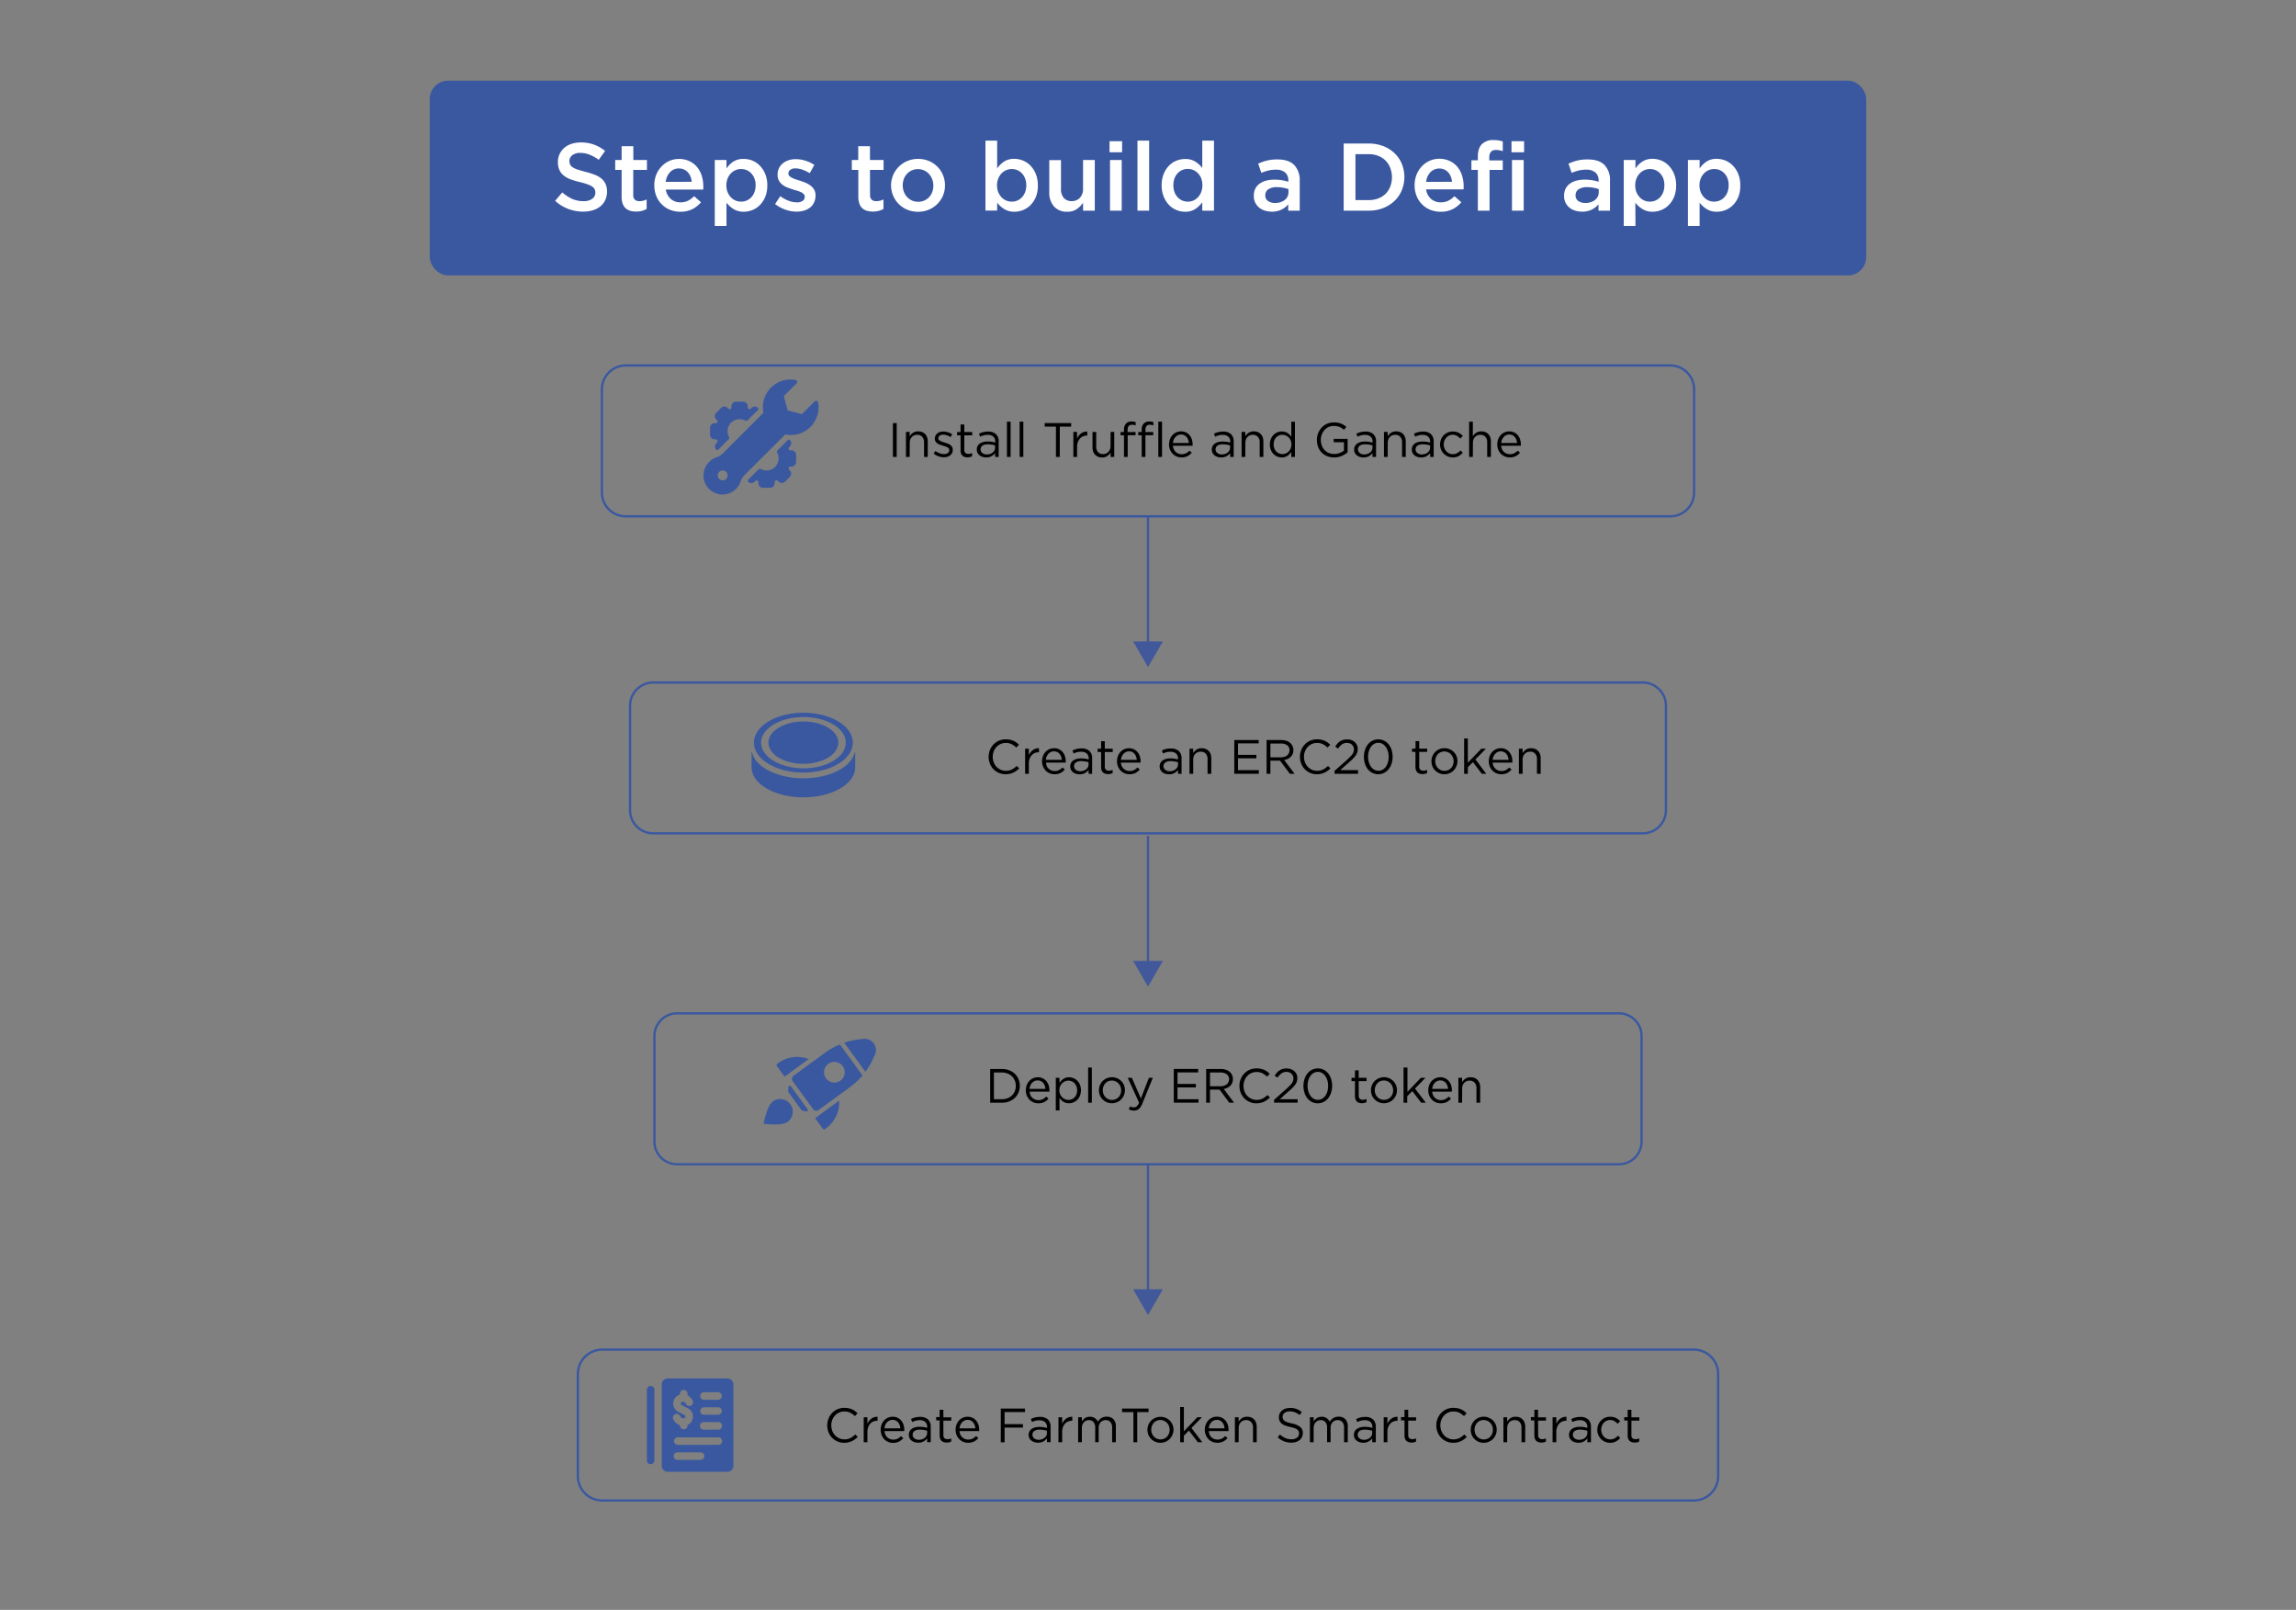 <?xml version="1.0" encoding="UTF-8"?> <svg xmlns="http://www.w3.org/2000/svg" viewBox="0 0 1000 701.14"><rect x="0" y="0" width="1000" height="701.14" fill="#808080" stroke="none"/><defs><style>.cls-1{fill:#3a58a0;}.cls-2{fill:#fff;}.cls-3{fill:#41589a;}</style></defs><g id="INFO_02"><rect class="cls-1" x="187.18" y="35.13" width="625.64" height="84.83" rx="7.98"></rect><path class="cls-2" d="M248.31,71.66a3.21,3.21,0,0,0,1.07,1.17,8.78,8.78,0,0,0,2.14,1c.9.31,2.06.63,3.45,1a33.7,33.7,0,0,1,4.09,1.29A10.45,10.45,0,0,1,262,77.82a6.86,6.86,0,0,1,1.78,2.38,7.82,7.82,0,0,1,.61,3.19,8.62,8.62,0,0,1-.77,3.72,7.74,7.74,0,0,1-2.14,2.76,9.38,9.38,0,0,1-3.28,1.71,14.44,14.44,0,0,1-4.22.59A18.56,18.56,0,0,1,247.52,91a17.8,17.8,0,0,1-5.73-3.53l3.1-3.68a17.64,17.64,0,0,0,4.3,2.82,11.76,11.76,0,0,0,4.93,1,6.35,6.35,0,0,0,3.78-1,3.17,3.17,0,0,0,1.4-2.71,3.53,3.53,0,0,0-.27-1.42,2.91,2.91,0,0,0-1-1.15,8.18,8.18,0,0,0-2-1,34,34,0,0,0-3.33-1,34.63,34.63,0,0,1-4.17-1.21,10.41,10.41,0,0,1-3-1.67,6.54,6.54,0,0,1-1.89-2.42,8.36,8.36,0,0,1-.65-3.47,8,8,0,0,1,.75-3.49,8.2,8.2,0,0,1,2.05-2.69,9.09,9.09,0,0,1,3.14-1.73,12.54,12.54,0,0,1,4-.61,16.65,16.65,0,0,1,5.78.94,17.4,17.4,0,0,1,4.83,2.74l-2.76,3.88a17.93,17.93,0,0,0-4-2.23,10.67,10.67,0,0,0-4-.78,5.38,5.38,0,0,0-3.51,1A3.11,3.11,0,0,0,248,70.15,3.63,3.63,0,0,0,248.31,71.66Z"></path><path class="cls-2" d="M275.8,84.85a2.74,2.74,0,0,0,.71,2.11,2.83,2.83,0,0,0,2,.65,6.93,6.93,0,0,0,3.13-.75V91a8.56,8.56,0,0,1-2,.83,10.17,10.17,0,0,1-5.06,0,5.26,5.26,0,0,1-2.05-1.09,4.83,4.83,0,0,1-1.32-2,8.77,8.77,0,0,1-.47-3.07V74h-2.8V69.69h2.8v-6h5.1v6h5.93V74H275.8Z"></path><path class="cls-2" d="M292.18,86.67a6.26,6.26,0,0,0,4.17,1.45,7.46,7.46,0,0,0,3.26-.67,10.72,10.72,0,0,0,2.72-2l3,2.64a12.24,12.24,0,0,1-3.78,3,11.23,11.23,0,0,1-5.24,1.13,11.9,11.9,0,0,1-4.45-.83,10.66,10.66,0,0,1-6-6,12,12,0,0,1-.88-4.7,12.52,12.52,0,0,1,.79-4.47A11.23,11.23,0,0,1,288,72.64a10.8,10.8,0,0,1,3.4-2.49,10.18,10.18,0,0,1,4.35-.92,10.46,10.46,0,0,1,4.61,1,9.52,9.52,0,0,1,3.3,2.59,11.34,11.34,0,0,1,2,3.81,15.5,15.5,0,0,1,.66,4.55c0,.22,0,.44,0,.67s0,.46-.06.71H290A6.62,6.62,0,0,0,292.18,86.67Zm9.1-7.49a8.45,8.45,0,0,0-.54-2.28,6,6,0,0,0-1.13-1.84,5.49,5.49,0,0,0-1.69-1.23,5.19,5.19,0,0,0-2.24-.46A5.1,5.1,0,0,0,291.82,75a7.22,7.22,0,0,0-1.86,4.2Z"></path><path class="cls-2" d="M333.34,85.61a11,11,0,0,1-2.29,3.61,9.72,9.72,0,0,1-3.3,2.24,10.17,10.17,0,0,1-3.83.75A8.11,8.11,0,0,1,319.41,91a11.42,11.42,0,0,1-3-2.72l0,10.11h-5.1V69.69h5.1v3.68a10.94,10.94,0,0,1,3-3A7.9,7.9,0,0,1,324,69.23a9.93,9.93,0,0,1,3.79.75A9.75,9.75,0,0,1,331,72.22a11.19,11.19,0,0,1,2.31,3.61,12.66,12.66,0,0,1,.88,4.89A13,13,0,0,1,333.34,85.61Zm-4.74-7.83a6.69,6.69,0,0,0-1.36-2.24,6,6,0,0,0-4.45-1.92,6.13,6.13,0,0,0-4.51,1.94,7.27,7.27,0,0,0-1.4,2.24,7.87,7.87,0,0,0-.52,2.92,8,8,0,0,0,.52,2.93,7.34,7.34,0,0,0,1.4,2.23,6,6,0,0,0,2.05,1.44,6.08,6.08,0,0,0,2.46.5,6,6,0,0,0,4.45-1.92,6.74,6.74,0,0,0,1.36-2.23,8.12,8.12,0,0,0,.5-3A8,8,0,0,0,328.6,77.78Z"></path><path class="cls-2" d="M354.5,88.28a5.89,5.89,0,0,1-1.73,2.15,7.79,7.79,0,0,1-2.61,1.3,11.6,11.6,0,0,1-3.22.44,14.74,14.74,0,0,1-4.82-.84,15.79,15.79,0,0,1-4.54-2.46l2.26-3.43a14.77,14.77,0,0,0,3.65,2,10.26,10.26,0,0,0,3.58.69,4.27,4.27,0,0,0,2.52-.65,2,2,0,0,0,.9-1.73v-.09a1.55,1.55,0,0,0-.4-1.08,3.49,3.49,0,0,0-1.08-.82,10,10,0,0,0-1.59-.62l-1.86-.57c-.81-.25-1.62-.53-2.44-.83a9.1,9.1,0,0,1-2.22-1.2,5.85,5.85,0,0,1-1.6-1.79,5.15,5.15,0,0,1-.63-2.65V76A6.16,6.16,0,0,1,341,71.11a7.4,7.4,0,0,1,2.5-1.33,10,10,0,0,1,3.07-.46,14.17,14.17,0,0,1,4.22.66,15.31,15.31,0,0,1,3.89,1.84l-2,3.6a17.36,17.36,0,0,0-3.21-1.53,9.42,9.42,0,0,0-3-.56,3.7,3.7,0,0,0-2.28.62,1.94,1.94,0,0,0-.81,1.59v.08a1.46,1.46,0,0,0,.41,1,4.05,4.05,0,0,0,1.11.79,12.08,12.08,0,0,0,1.59.67c.6.21,1.22.41,1.86.61.8.25,1.61.54,2.42.87a10.12,10.12,0,0,1,2.19,1.24,6,6,0,0,1,1.61,1.77,4.87,4.87,0,0,1,.63,2.55v.08A6.89,6.89,0,0,1,354.5,88.28Z"></path><path class="cls-2" d="M378.94,84.85a2.74,2.74,0,0,0,.71,2.11,2.82,2.82,0,0,0,2,.65,6.94,6.94,0,0,0,3.14-.75V91a8.73,8.73,0,0,1-2.05.83,10.17,10.17,0,0,1-5.06,0,5.26,5.26,0,0,1-2.05-1.09,4.73,4.73,0,0,1-1.32-2,8.77,8.77,0,0,1-.47-3.07V74H371V69.69h2.8v-6h5.1v6h5.93V74h-5.93Z"></path><path class="cls-2" d="M410.71,85.19a11.44,11.44,0,0,1-6.21,6.14,12.52,12.52,0,0,1-9.37,0,11.49,11.49,0,0,1-3.68-18.71,11.63,11.63,0,0,1,3.72-2.49,11.87,11.87,0,0,1,4.7-.92,12.07,12.07,0,0,1,4.7.9,11.36,11.36,0,0,1,7,10.59A11.16,11.16,0,0,1,410.71,85.19ZM406,78.05a7.06,7.06,0,0,0-1.39-2.28,6.39,6.39,0,0,0-2.12-1.54,6.32,6.32,0,0,0-2.71-.57A6.4,6.4,0,0,0,395,75.75,6.62,6.62,0,0,0,393.64,78a8.21,8.21,0,0,0-.46,2.74,7.83,7.83,0,0,0,.5,2.78,6.91,6.91,0,0,0,1.39,2.28,6.74,6.74,0,0,0,2.12,1.52,6.28,6.28,0,0,0,2.68.56,6.35,6.35,0,0,0,4.85-2.08,6.41,6.41,0,0,0,1.33-2.24,7.92,7.92,0,0,0,.46-2.74A7.63,7.63,0,0,0,406,78.05Z"></path><path class="cls-2" d="M451.23,85.61a11,11,0,0,1-2.3,3.61,9.53,9.53,0,0,1-3.3,2.24,10.11,10.11,0,0,1-3.82.75A8.08,8.08,0,0,1,437.3,91a11.63,11.63,0,0,1-3-2.72l0,3.43h-5.09V61.25h5.09V73.37a11.23,11.23,0,0,1,3-3,7.93,7.93,0,0,1,4.46-1.19,9.89,9.89,0,0,1,3.79.75,9.69,9.69,0,0,1,3.28,2.24,11.36,11.36,0,0,1,2.31,3.61,12.85,12.85,0,0,1,.88,4.89A13,13,0,0,1,451.23,85.61Zm-4.74-7.83a6.85,6.85,0,0,0-1.36-2.24,6,6,0,0,0-4.45-1.92,6.25,6.25,0,0,0-2.46.5,6.14,6.14,0,0,0-2.05,1.44,7.09,7.09,0,0,0-1.4,2.24,7.68,7.68,0,0,0-.52,2.92,7.77,7.77,0,0,0,.52,2.93,7.16,7.16,0,0,0,1.4,2.23,5.87,5.87,0,0,0,2.05,1.44,6.08,6.08,0,0,0,2.46.5,6,6,0,0,0,4.45-1.92,6.91,6.91,0,0,0,1.36-2.23,8.33,8.33,0,0,0,.5-3A8.24,8.24,0,0,0,446.49,77.78Z"></path><path class="cls-2" d="M471.72,69.69h5.1V91.75h-5.1V88.29A10.76,10.76,0,0,1,469,91.05a7,7,0,0,1-4.16,1.16,7.34,7.34,0,0,1-5.79-2.3A8.92,8.92,0,0,1,457,83.73v-14h5.1V82.2a5.88,5.88,0,0,0,1.22,4,4.36,4.36,0,0,0,3.46,1.39,4.69,4.69,0,0,0,3.56-1.44,5.58,5.58,0,0,0,1.37-4Z"></path><path class="cls-2" d="M483.25,66.31V61.5h5.47v4.81Zm.21,25.44V69.69h5.09V91.75Z"></path><path class="cls-2" d="M495.41,91.75V61.25h5.09v30.5Z"></path><path class="cls-2" d="M523.64,91.75V88.07a11.24,11.24,0,0,1-3,2.93,7.87,7.87,0,0,1-4.48,1.21,9.93,9.93,0,0,1-3.79-.75,9.34,9.34,0,0,1-3.25-2.24,11.32,11.32,0,0,1-2.29-3.61,12.66,12.66,0,0,1-.88-4.89,13,13,0,0,1,.86-4.89,11.1,11.1,0,0,1,2.27-3.61A9.37,9.37,0,0,1,512.33,70a10.1,10.1,0,0,1,3.81-.75,8,8,0,0,1,4.5,1.17,12.12,12.12,0,0,1,3,2.72V61.25h5.1v30.5Zm-.43-14a7.09,7.09,0,0,0-1.4-2.24,6.09,6.09,0,0,0-4.45-1.94,6.28,6.28,0,0,0-2.44.48,6,6,0,0,0-2,1.4,6.6,6.6,0,0,0-1.37,2.23,8.48,8.48,0,0,0-.5,3,8.33,8.33,0,0,0,.5,3,6.6,6.6,0,0,0,1.37,2.23,6.17,6.17,0,0,0,2,1.42,6.13,6.13,0,0,0,4.85,0,5.83,5.83,0,0,0,2-1.44,7.16,7.16,0,0,0,1.4-2.23,8,8,0,0,0,.52-2.93A7.87,7.87,0,0,0,523.21,77.8Z"></path><path class="cls-2" d="M561.07,91.75V89a9.25,9.25,0,0,1-2.88,2.26,9.12,9.12,0,0,1-4.26.92,10.24,10.24,0,0,1-3-.44,7.41,7.41,0,0,1-2.48-1.29,6.69,6.69,0,0,1-1.72-2.14,6.4,6.4,0,0,1-.64-2.94v-.08a6.89,6.89,0,0,1,.67-3.14A6,6,0,0,1,548.6,80a8.46,8.46,0,0,1,2.84-1.32,14,14,0,0,1,3.58-.44,19.28,19.28,0,0,1,3.4.26,21.29,21.29,0,0,1,2.7.66v-.54a4.41,4.41,0,0,0-1.4-3.51,6,6,0,0,0-4-1.21,13.54,13.54,0,0,0-3.35.38,21.5,21.5,0,0,0-3,1l-1.38-4a22.47,22.47,0,0,1,3.76-1.34,18.76,18.76,0,0,1,4.64-.5q4.92,0,7.31,2.44a9.47,9.47,0,0,1,2.38,6.87V91.75Zm.13-9.36a12.4,12.4,0,0,0-2.28-.62,14.58,14.58,0,0,0-2.78-.26,6.5,6.5,0,0,0-3.71.92,3,3,0,0,0-1.34,2.64v.08a2.73,2.73,0,0,0,1.23,2.42,5.25,5.25,0,0,0,3,.84,7.48,7.48,0,0,0,2.32-.34,5.82,5.82,0,0,0,1.86-.94,4.2,4.2,0,0,0,1.23-1.46,4.12,4.12,0,0,0,.44-1.9Z"></path><path class="cls-2" d="M610.53,82.87a13.49,13.49,0,0,1-3.19,4.66,15.06,15.06,0,0,1-4.93,3.09,17.08,17.08,0,0,1-6.29,1.13h-10.9V62.51h10.9a17.5,17.5,0,0,1,6.29,1.1,14.88,14.88,0,0,1,4.93,3.08,13.47,13.47,0,0,1,3.19,4.63,15.32,15.32,0,0,1,0,11.55Zm-5-9.71a9.53,9.53,0,0,0-2-3.16,9.13,9.13,0,0,0-3.21-2.1,11.21,11.21,0,0,0-4.19-.76h-5.78v20h5.78a11.41,11.41,0,0,0,4.19-.73,9.19,9.19,0,0,0,3.21-2.06,9.34,9.34,0,0,0,2-3.14,11.38,11.38,0,0,0,0-8Z"></path><path class="cls-2" d="M623.32,86.67a6.26,6.26,0,0,0,4.17,1.45,7.46,7.46,0,0,0,3.26-.67,10.55,10.55,0,0,0,2.72-2l3,2.64a12,12,0,0,1-3.78,3,11.23,11.23,0,0,1-5.24,1.13,11.9,11.9,0,0,1-4.45-.83,10.66,10.66,0,0,1-6-6,12,12,0,0,1-.88-4.7,12.52,12.52,0,0,1,.79-4.47,11.23,11.23,0,0,1,2.24-3.65,10.8,10.8,0,0,1,3.4-2.49,10.18,10.18,0,0,1,4.35-.92,10.46,10.46,0,0,1,4.61,1,9.43,9.43,0,0,1,3.3,2.59,11.34,11.34,0,0,1,2,3.81,15.51,15.51,0,0,1,.67,4.55c0,.22,0,.44,0,.67s0,.46-.07.71H621.14A6.62,6.62,0,0,0,623.32,86.67Zm9.1-7.49a8.45,8.45,0,0,0-.54-2.28,5.81,5.81,0,0,0-1.13-1.84,5.49,5.49,0,0,0-1.69-1.23A5.52,5.52,0,0,0,623,75a7.22,7.22,0,0,0-1.86,4.2Z"></path><path class="cls-2" d="M654.52,69.86V74h-5.76V91.75h-5.1V74h-2.8V69.82h2.8V68.23q0-3.67,1.77-5.45a6.82,6.82,0,0,1,5-1.78,13.78,13.78,0,0,1,2.3.17,14.27,14.27,0,0,1,1.79.42v4.26a13.12,13.12,0,0,0-1.44-.4,7.94,7.94,0,0,0-1.52-.14q-2.93,0-2.93,3.34v1.21Z"></path><path class="cls-2" d="M658.32,66.31V61.5h5.48v4.81Zm.21,25.44V69.69h5.1V91.75Z"></path><path class="cls-2" d="M696.21,91.75V89a9.25,9.25,0,0,1-2.88,2.26,9.12,9.12,0,0,1-4.26.92,10.24,10.24,0,0,1-3-.44,7.37,7.37,0,0,1-2.49-1.29,6.53,6.53,0,0,1-1.71-2.14,6.4,6.4,0,0,1-.65-2.94v-.08a7,7,0,0,1,.67-3.14A6.14,6.14,0,0,1,683.74,80a8.46,8.46,0,0,1,2.84-1.32,14,14,0,0,1,3.57-.44,19.32,19.32,0,0,1,3.41.26,20.72,20.72,0,0,1,2.69.66v-.54a4.37,4.37,0,0,0-1.4-3.51,6,6,0,0,0-4-1.21,13.52,13.52,0,0,0-3.34.38,22.08,22.08,0,0,0-3,1l-1.37-4a22.16,22.16,0,0,1,3.76-1.34,18.73,18.73,0,0,1,4.63-.5q4.94,0,7.31,2.44a9.42,9.42,0,0,1,2.38,6.87V91.75Zm.13-9.36a12.4,12.4,0,0,0-2.28-.62,14.58,14.58,0,0,0-2.78-.26,6.54,6.54,0,0,0-3.72.92,3,3,0,0,0-1.33,2.64v.08a2.73,2.73,0,0,0,1.23,2.42,5.25,5.25,0,0,0,3,.84,7.52,7.52,0,0,0,2.32-.34,5.82,5.82,0,0,0,1.86-.94,4.31,4.31,0,0,0,1.23-1.46,4.12,4.12,0,0,0,.44-1.9Z"></path><path class="cls-2" d="M729.19,85.61a11,11,0,0,1-2.3,3.61,9.53,9.53,0,0,1-3.3,2.24,10.11,10.11,0,0,1-3.82.75A8.11,8.11,0,0,1,715.26,91a11.63,11.63,0,0,1-3-2.72l.05,10.11h-5.1V69.69h5.1v3.68a10.94,10.94,0,0,1,3-3,7.9,7.9,0,0,1,4.46-1.19,9.93,9.93,0,0,1,3.79.75,9.75,9.75,0,0,1,3.27,2.24,11.19,11.19,0,0,1,2.31,3.61,12.66,12.66,0,0,1,.88,4.89A13,13,0,0,1,729.19,85.61Zm-4.74-7.83a6.69,6.69,0,0,0-1.36-2.24,6,6,0,0,0-4.45-1.92,6.13,6.13,0,0,0-4.51,1.94,7.27,7.27,0,0,0-1.4,2.24,7.68,7.68,0,0,0-.52,2.92,7.77,7.77,0,0,0,.52,2.93,7.34,7.34,0,0,0,1.4,2.23,6,6,0,0,0,2,1.44,6.08,6.08,0,0,0,2.46.5,6,6,0,0,0,4.45-1.92,6.74,6.74,0,0,0,1.36-2.23,8.33,8.33,0,0,0,.5-3A8.24,8.24,0,0,0,724.45,77.78Z"></path><path class="cls-2" d="M757.18,85.61a11,11,0,0,1-2.3,3.61,9.53,9.53,0,0,1-3.3,2.24,10.11,10.11,0,0,1-3.82.75A8.11,8.11,0,0,1,743.25,91a11.63,11.63,0,0,1-3-2.72l0,10.11h-5.09V69.69h5.09v3.68a11.12,11.12,0,0,1,3-3,7.89,7.89,0,0,1,4.45-1.19,10,10,0,0,1,3.8.75,9.75,9.75,0,0,1,3.27,2.24,11.19,11.19,0,0,1,2.31,3.61,12.66,12.66,0,0,1,.88,4.89A13,13,0,0,1,757.18,85.61Zm-4.74-7.83a6.85,6.85,0,0,0-1.36-2.24,6,6,0,0,0-4.45-1.92,6.13,6.13,0,0,0-4.51,1.94,7.27,7.27,0,0,0-1.4,2.24,7.68,7.68,0,0,0-.52,2.92,7.77,7.77,0,0,0,.52,2.93,7.34,7.34,0,0,0,1.4,2.23,6,6,0,0,0,2,1.44,6.08,6.08,0,0,0,2.46.5,6,6,0,0,0,4.45-1.92,6.91,6.91,0,0,0,1.36-2.23,8.33,8.33,0,0,0,.5-3A8.24,8.24,0,0,0,752.44,77.78Z"></path><path class="cls-1" d="M727.47,225.38H272.53a10.89,10.89,0,0,1-10.88-10.88V169.55a10.89,10.89,0,0,1,10.88-10.88H727.47a10.89,10.89,0,0,1,10.88,10.88V214.5A10.89,10.89,0,0,1,727.47,225.38ZM272.53,159.67a9.89,9.89,0,0,0-9.88,9.88V214.5a9.89,9.89,0,0,0,9.88,9.88H727.47a9.89,9.89,0,0,0,9.88-9.88V169.55a9.89,9.89,0,0,0-9.88-9.88Z"></path><path class="cls-1" d="M715.47,363.45H284.53a10.61,10.61,0,0,1-10.61-10.6v-45.5a10.61,10.61,0,0,1,10.61-10.6H715.47a10.61,10.61,0,0,1,10.61,10.6v45.5A10.61,10.61,0,0,1,715.47,363.45Zm-430.94-65.7a9.62,9.62,0,0,0-9.61,9.6v45.5a9.61,9.61,0,0,0,9.61,9.6H715.47a9.61,9.61,0,0,0,9.61-9.6v-45.5a9.62,9.62,0,0,0-9.61-9.6Z"></path><path class="cls-1" d="M705.11,507.56H294.89a10.37,10.37,0,0,1-10.36-10.36v-46a10.38,10.38,0,0,1,10.36-10.37H705.11a10.38,10.38,0,0,1,10.36,10.37v46A10.37,10.37,0,0,1,705.11,507.56ZM294.89,441.85a9.37,9.37,0,0,0-9.36,9.37v46a9.37,9.37,0,0,0,9.36,9.36H705.11a9.37,9.37,0,0,0,9.36-9.36v-46a9.37,9.37,0,0,0-9.36-9.37Z"></path><path class="cls-1" d="M737.72,654H262.28a11.11,11.11,0,0,1-11.1-11.1v-44.5a11.12,11.12,0,0,1,11.1-11.11H737.72a11.12,11.12,0,0,1,11.1,11.11v44.5A11.11,11.11,0,0,1,737.72,654ZM262.28,588.3a10.12,10.12,0,0,0-10.1,10.11v44.5a10.11,10.11,0,0,0,10.1,10.1H737.72a10.11,10.11,0,0,0,10.1-10.1v-44.5a10.12,10.12,0,0,0-10.1-10.11Z"></path><path d="M390.55,184.27V199h-1.66v-14.7Z"></path><path d="M396.2,199h-1.62V188.11h1.62V190a5,5,0,0,1,1.43-1.5,3.92,3.92,0,0,1,2.29-.62,4.59,4.59,0,0,1,1.75.32,3.59,3.59,0,0,1,1.3.89,3.85,3.85,0,0,1,.82,1.37,5.26,5.26,0,0,1,.28,1.77V199h-1.61v-6.34a3.5,3.5,0,0,0-.78-2.4,2.81,2.81,0,0,0-2.23-.88,3.44,3.44,0,0,0-1.29.24,3.05,3.05,0,0,0-1,.69,3.3,3.3,0,0,0-.68,1.09,3.85,3.85,0,0,0-.24,1.38Z"></path><path d="M414.67,197.3a3.13,3.13,0,0,1-.82,1,3.63,3.63,0,0,1-1.22.64,5.27,5.27,0,0,1-1.52.22,7.11,7.11,0,0,1-2.37-.43,7.37,7.37,0,0,1-2.12-1.17l.81-1.15a7.17,7.17,0,0,0,1.84,1,5.65,5.65,0,0,0,1.92.35,2.66,2.66,0,0,0,1.62-.46,1.48,1.48,0,0,0,.63-1.26v0a1.08,1.08,0,0,0-.22-.69,2.05,2.05,0,0,0-.6-.52,5,5,0,0,0-.87-.39l-1-.31c-.42-.13-.84-.26-1.27-.41a4.92,4.92,0,0,1-1.15-.56,2.59,2.59,0,0,1-.84-.84,2.23,2.23,0,0,1-.33-1.26v0a3,3,0,0,1,.27-1.27,3.08,3.08,0,0,1,.77-1,3.6,3.6,0,0,1,1.18-.63,4.94,4.94,0,0,1,1.48-.22,6.58,6.58,0,0,1,2,.33,7.46,7.46,0,0,1,1.87.87l-.73,1.22a7.76,7.76,0,0,0-1.59-.77,5,5,0,0,0-1.63-.28,2.4,2.4,0,0,0-1.53.45,1.37,1.37,0,0,0-.57,1.12v0a1,1,0,0,0,.24.67,2.19,2.19,0,0,0,.61.49,5.41,5.41,0,0,0,.9.38l1.05.33c.42.13.83.27,1.25.42a5.18,5.18,0,0,1,1.12.59,2.87,2.87,0,0,1,.81.86,2.4,2.4,0,0,1,.3,1.24v0A3,3,0,0,1,414.67,197.3Z"></path><path d="M420,195.88a1.73,1.73,0,0,0,.5,1.41,2.13,2.13,0,0,0,1.33.4,3.44,3.44,0,0,0,1.57-.38v1.39a4,4,0,0,1-.89.34,4.59,4.59,0,0,1-2.28,0,2.47,2.47,0,0,1-1-.54,2.53,2.53,0,0,1-.64-.95,3.93,3.93,0,0,1-.23-1.41v-6.55h-1.51v-1.43h1.51v-3.27H420v3.27h3.44v1.43H420Z"></path><path d="M428.42,189.61a9.91,9.91,0,0,0-1.54.58l-.48-1.32a10.77,10.77,0,0,1,1.82-.66,8.06,8.06,0,0,1,2.12-.25,4.86,4.86,0,0,1,3.43,1.11,4.2,4.2,0,0,1,1.19,3.26V199h-1.55v-1.64a5.31,5.31,0,0,1-1.52,1.3,4.65,4.65,0,0,1-2.41.57A5.35,5.35,0,0,1,428,199a4,4,0,0,1-1.3-.64,3.35,3.35,0,0,1-.92-1.06,3.07,3.07,0,0,1-.35-1.49,3.28,3.28,0,0,1,.34-1.53,3,3,0,0,1,1-1.1,4.72,4.72,0,0,1,1.47-.67,7.39,7.39,0,0,1,1.88-.23,10.91,10.91,0,0,1,1.83.13,12.26,12.26,0,0,1,1.51.33v-.38a2.76,2.76,0,0,0-.85-2.21,3.48,3.48,0,0,0-2.38-.75A6.83,6.83,0,0,0,428.42,189.61Zm-.51,4.47a1.92,1.92,0,0,0-.82,1.65,1.88,1.88,0,0,0,.22.93,2.15,2.15,0,0,0,.6.68,2.78,2.78,0,0,0,.86.43,3.58,3.58,0,0,0,1,.15,4.63,4.63,0,0,0,1.41-.22,3.88,3.88,0,0,0,1.16-.61,3,3,0,0,0,.77-.93,2.45,2.45,0,0,0,.28-1.18v-1c-.4-.11-.87-.22-1.39-.32a10.58,10.58,0,0,0-1.79-.14A3.82,3.82,0,0,0,427.91,194.08Z"></path><path d="M438.56,199V183.64h1.61V199Z"></path><path d="M444.08,199V183.64h1.62V199Z"></path><path d="M461.57,199h-1.66V185.8H455v-1.53h11.53v1.53h-4.94Z"></path><path d="M469.11,199h-1.62V188.11h1.62V191a5.73,5.73,0,0,1,.74-1.24,4.88,4.88,0,0,1,1-1,4.37,4.37,0,0,1,1.24-.62,4.54,4.54,0,0,1,1.45-.19v1.75h-.12a4.43,4.43,0,0,0-1.67.31,3.75,3.75,0,0,0-1.38,1,4.45,4.45,0,0,0-.92,1.56,6.18,6.18,0,0,0-.34,2.15Z"></path><path d="M483.71,188.11h1.59V199h-1.59v-1.89a5.23,5.23,0,0,1-1.43,1.5,3.92,3.92,0,0,1-2.29.62,4.64,4.64,0,0,1-1.76-.32,3.59,3.59,0,0,1-1.3-.89,4,4,0,0,1-.82-1.37,5.26,5.26,0,0,1-.28-1.77v-6.74h1.62v6.34a3.55,3.55,0,0,0,.77,2.4,2.81,2.81,0,0,0,2.23.88,3.44,3.44,0,0,0,1.29-.24,2.82,2.82,0,0,0,1-.7,3.31,3.31,0,0,0,.68-1.08,3.65,3.65,0,0,0,.26-1.38Z"></path><path d="M494.58,188.15v1.39h-3.42V199h-1.62v-9.43h-1.49v-1.41h1.49v-.94a3.89,3.89,0,0,1,.85-2.71,3.14,3.14,0,0,1,2.43-.93,6.81,6.81,0,0,1,1,.07,3.78,3.78,0,0,1,.8.21v1.4l-.79-.2A4.71,4.71,0,0,0,493,185q-1.89,0-1.89,2.31v.88Z"></path><path d="M502.29,188.15v1.39h-3.42V199h-1.62v-9.43h-1.49v-1.41h1.49v-.94a3.85,3.85,0,0,1,.85-2.71,3.14,3.14,0,0,1,2.43-.93,6.67,6.67,0,0,1,1,.07,4,4,0,0,1,.81.21v1.4l-.8-.2a4.59,4.59,0,0,0-.77-.07q-1.89,0-1.89,2.31v.88Z"></path><path d="M504.49,199V183.64h1.62V199Z"></path><path d="M511.28,195.7a3.65,3.65,0,0,0,2,1.87,4,4,0,0,0,1.37.24,4.15,4.15,0,0,0,1.94-.42,5.8,5.8,0,0,0,1.48-1.11l1,.9a6.61,6.61,0,0,1-1.87,1.48,5.52,5.52,0,0,1-2.6.56,5.42,5.42,0,0,1-2.1-.41,5.24,5.24,0,0,1-1.73-1.15,5.63,5.63,0,0,1-1.18-1.8,6,6,0,0,1-.43-2.31,6.32,6.32,0,0,1,.39-2.22,5.61,5.61,0,0,1,1.08-1.8,5.11,5.11,0,0,1,1.65-1.21,5.25,5.25,0,0,1,4.23,0,4.6,4.6,0,0,1,1.59,1.23,5.22,5.22,0,0,1,1,1.83,7.45,7.45,0,0,1,.34,2.24v.24c0,.08,0,.17,0,.27h-8.59A4.17,4.17,0,0,0,511.28,195.7Zm6.53-2.76a5.15,5.15,0,0,0-.31-1.41,3.63,3.63,0,0,0-.66-1.17,3.12,3.12,0,0,0-2.48-1.11,3,3,0,0,0-1.31.28,3.55,3.55,0,0,0-1.07.78,4.14,4.14,0,0,0-.75,1.16,5,5,0,0,0-.37,1.47Z"></path><path d="M530.78,189.61a10,10,0,0,0-1.55.58l-.48-1.32a10.56,10.56,0,0,1,1.83-.66,8,8,0,0,1,2.12-.25,4.85,4.85,0,0,1,3.42,1.11,4.2,4.2,0,0,1,1.2,3.26V199h-1.56v-1.64a5.31,5.31,0,0,1-1.52,1.3,4.63,4.63,0,0,1-2.4.57,5.24,5.24,0,0,1-1.48-.21,4,4,0,0,1-1.31-.64,3.35,3.35,0,0,1-.92-1.06,3.07,3.07,0,0,1-.35-1.49,3.41,3.41,0,0,1,.34-1.53,3,3,0,0,1,1-1.1,4.72,4.72,0,0,1,1.47-.67,7.39,7.39,0,0,1,1.88-.23,10.91,10.91,0,0,1,1.83.13,12.26,12.26,0,0,1,1.51.33v-.38a2.76,2.76,0,0,0-.85-2.21,3.47,3.47,0,0,0-2.38-.75A6.7,6.7,0,0,0,530.78,189.61Zm-.52,4.47a1.92,1.92,0,0,0-.82,1.65,2,2,0,0,0,.22.93,2.28,2.28,0,0,0,.6.68,2.72,2.72,0,0,0,.87.43,3.47,3.47,0,0,0,1,.15,4.64,4.64,0,0,0,1.42-.22,3.82,3.82,0,0,0,1.15-.61,3,3,0,0,0,.77-.93,2.45,2.45,0,0,0,.28-1.18v-1c-.4-.11-.86-.22-1.39-.32a10.58,10.58,0,0,0-1.79-.14A3.82,3.82,0,0,0,530.26,194.08Z"></path><path d="M542.38,199h-1.62V188.11h1.62V190a5,5,0,0,1,1.43-1.5,3.89,3.89,0,0,1,2.28-.62,4.6,4.6,0,0,1,1.76.32,3.59,3.59,0,0,1,1.3.89,3.85,3.85,0,0,1,.82,1.37,5.26,5.26,0,0,1,.28,1.77V199h-1.61v-6.34a3.5,3.5,0,0,0-.78-2.4,2.81,2.81,0,0,0-2.23-.88,3.44,3.44,0,0,0-1.29.24,3.05,3.05,0,0,0-1,.69,3.3,3.3,0,0,0-.68,1.09,3.85,3.85,0,0,0-.24,1.38Z"></path><path d="M562.41,199v-2.19a8.16,8.16,0,0,1-.74.93,5.75,5.75,0,0,1-.92.78,4.43,4.43,0,0,1-1.12.52,4.56,4.56,0,0,1-1.38.19,5.08,5.08,0,0,1-1.91-.38,5.17,5.17,0,0,1-1.66-1.1,5.3,5.3,0,0,1-1.17-1.78,6.71,6.71,0,0,1,0-4.78,5.3,5.3,0,0,1,1.17-1.78,5.37,5.37,0,0,1,1.66-1.11,4.91,4.91,0,0,1,1.91-.39,4.72,4.72,0,0,1,2.52.69,5.06,5.06,0,0,1,.92.74,6.6,6.6,0,0,1,.72.88v-6.55H564V199Zm-.26-7.15a4,4,0,0,0-.88-1.32,4.31,4.31,0,0,0-1.26-.85,3.7,3.7,0,0,0-1.46-.3,3.87,3.87,0,0,0-1.49.28,3.37,3.37,0,0,0-1.21.82,3.85,3.85,0,0,0-.82,1.31,4.94,4.94,0,0,0-.3,1.77,4.72,4.72,0,0,0,.3,1.73,4,4,0,0,0,.83,1.33,3.68,3.68,0,0,0,1.22.85,3.82,3.82,0,0,0,1.47.29,3.7,3.7,0,0,0,1.46-.3,4.31,4.31,0,0,0,1.26-.85,3.91,3.91,0,0,0,.88-1.33,4.36,4.36,0,0,0,.32-1.72A4.27,4.27,0,0,0,562.15,191.82Z"></path><path d="M584.41,198.56a8.31,8.31,0,0,1-3.37.66,7.92,7.92,0,0,1-3.12-.59,7,7,0,0,1-2.35-1.61,7.07,7.07,0,0,1-1.49-2.42,8.27,8.27,0,0,1-.52-3,7.94,7.94,0,0,1,.54-2.9,7.4,7.4,0,0,1,1.5-2.43,7.1,7.1,0,0,1,5.33-2.29,10.92,10.92,0,0,1,1.69.12,7.67,7.67,0,0,1,1.43.38,7.18,7.18,0,0,1,1.24.62,8.75,8.75,0,0,1,1.12.83l-1.07,1.26a7.13,7.13,0,0,0-.88-.68,5.6,5.6,0,0,0-1-.53,6.42,6.42,0,0,0-1.17-.34,6.93,6.93,0,0,0-1.42-.13,5.28,5.28,0,0,0-2.25.48,5.59,5.59,0,0,0-1.76,1.31,6.08,6.08,0,0,0-1.16,1.92,6.57,6.57,0,0,0-.42,2.35,7.2,7.2,0,0,0,.41,2.45,5.66,5.66,0,0,0,1.17,1.94,5.23,5.23,0,0,0,1.83,1.29,6,6,0,0,0,2.41.46,6.43,6.43,0,0,0,2.37-.43,6.77,6.77,0,0,0,1.87-1v-3.66h-4.47v-1.47h6.07V197A9.66,9.66,0,0,1,584.41,198.56Z"></path><path d="M592.79,189.61a10,10,0,0,0-1.55.58l-.48-1.32a10.56,10.56,0,0,1,1.83-.66,8,8,0,0,1,2.12-.25,4.85,4.85,0,0,1,3.42,1.11,4.2,4.2,0,0,1,1.2,3.26V199h-1.56v-1.64a5.18,5.18,0,0,1-1.52,1.3,4.63,4.63,0,0,1-2.4.57,5.24,5.24,0,0,1-1.48-.21,4,4,0,0,1-1.31-.64,3.35,3.35,0,0,1-.92-1.06,3.07,3.07,0,0,1-.35-1.49,3.41,3.41,0,0,1,.34-1.53,3,3,0,0,1,1-1.1,4.52,4.52,0,0,1,1.47-.67,7.28,7.28,0,0,1,1.88-.23,10.78,10.78,0,0,1,1.82.13,12.26,12.26,0,0,1,1.51.33v-.38a2.76,2.76,0,0,0-.85-2.21,3.47,3.47,0,0,0-2.38-.75A6.76,6.76,0,0,0,592.79,189.61Zm-.52,4.47a2,2,0,0,0-.82,1.65,2,2,0,0,0,.22.93,2.28,2.28,0,0,0,.6.68,2.72,2.72,0,0,0,.87.43,3.52,3.52,0,0,0,1,.15,4.64,4.64,0,0,0,1.42-.22,3.82,3.82,0,0,0,1.15-.61,2.86,2.86,0,0,0,.77-.93,2.45,2.45,0,0,0,.29-1.18v-1c-.41-.11-.87-.22-1.4-.32a10.58,10.58,0,0,0-1.79-.14A3.84,3.84,0,0,0,592.27,194.08Z"></path><path d="M604.39,199h-1.62V188.11h1.62V190a5,5,0,0,1,1.43-1.5,3.92,3.92,0,0,1,2.29-.62,4.59,4.59,0,0,1,1.75.32,3.51,3.51,0,0,1,1.3.89,3.85,3.85,0,0,1,.82,1.37,5.26,5.26,0,0,1,.28,1.77V199h-1.61v-6.34a3.5,3.5,0,0,0-.78-2.4,2.8,2.8,0,0,0-2.22-.88,3.46,3.46,0,0,0-1.3.24,3.05,3.05,0,0,0-1,.69,3.3,3.3,0,0,0-.68,1.09,3.85,3.85,0,0,0-.24,1.38Z"></path><path d="M617.88,189.61a9.91,9.91,0,0,0-1.54.58l-.48-1.32a10.77,10.77,0,0,1,1.82-.66,8.06,8.06,0,0,1,2.12-.25,4.86,4.86,0,0,1,3.43,1.11,4.23,4.23,0,0,1,1.19,3.26V199h-1.55v-1.64a5.45,5.45,0,0,1-1.52,1.3,4.65,4.65,0,0,1-2.41.57,5.35,5.35,0,0,1-1.48-.21,4,4,0,0,1-1.3-.64,3.23,3.23,0,0,1-.92-1.06,3.07,3.07,0,0,1-.35-1.49,3.28,3.28,0,0,1,.34-1.53,3,3,0,0,1,.95-1.1,4.52,4.52,0,0,1,1.47-.67,7.33,7.33,0,0,1,1.88-.23,10.91,10.91,0,0,1,1.83.13,12.26,12.26,0,0,1,1.51.33v-.38a2.76,2.76,0,0,0-.85-2.21,3.48,3.48,0,0,0-2.38-.75A6.83,6.83,0,0,0,617.88,189.61Zm-.51,4.47a1.92,1.92,0,0,0-.82,1.65,1.88,1.88,0,0,0,.22.93,2.15,2.15,0,0,0,.6.68,2.78,2.78,0,0,0,.86.43,3.58,3.58,0,0,0,1,.15,4.63,4.63,0,0,0,1.41-.22,3.71,3.71,0,0,0,1.15-.61,2.9,2.9,0,0,0,.78-.93,2.45,2.45,0,0,0,.28-1.18v-1c-.4-.11-.87-.22-1.39-.32a10.58,10.58,0,0,0-1.79-.14A3.82,3.82,0,0,0,617.37,194.08Z"></path><path d="M635.33,198.62a5.06,5.06,0,0,1-2.57.6,5.44,5.44,0,0,1-2.22-.45,5.72,5.72,0,0,1-1.76-1.22,5.53,5.53,0,0,1-1.16-1.79,5.92,5.92,0,0,1,0-4.38,5.51,5.51,0,0,1,2.92-3,5.44,5.44,0,0,1,2.22-.45,6.1,6.1,0,0,1,1.41.15,5,5,0,0,1,1.15.41,5.16,5.16,0,0,1,1,.62,8.39,8.39,0,0,1,.82.75L636,191a7.76,7.76,0,0,0-1.42-1.16,3.48,3.48,0,0,0-1.88-.48,3.71,3.71,0,0,0-1.53.32,3.84,3.84,0,0,0-1.24.9,4.17,4.17,0,0,0-.82,1.34,4.62,4.62,0,0,0,0,3.3,4.05,4.05,0,0,0,.84,1.35,3.75,3.75,0,0,0,2.84,1.23,3.67,3.67,0,0,0,1.86-.46,6,6,0,0,0,1.46-1.16l1,1A6.94,6.94,0,0,1,635.33,198.62Z"></path><path d="M641.48,199h-1.62V183.64h1.62V190a5.07,5.07,0,0,1,1.42-1.5,3.92,3.92,0,0,1,2.29-.62,4.6,4.6,0,0,1,1.76.32,3.59,3.59,0,0,1,1.3.89,3.85,3.85,0,0,1,.82,1.37,5.26,5.26,0,0,1,.28,1.77V199h-1.62v-6.34a3.55,3.55,0,0,0-.77-2.4,2.81,2.81,0,0,0-2.23-.88,3.44,3.44,0,0,0-1.29.24,3,3,0,0,0-1,.69,3.3,3.3,0,0,0-.68,1.09,3.85,3.85,0,0,0-.24,1.38Z"></path><path d="M654.2,195.7a3.9,3.9,0,0,0,.86,1.16,3.65,3.65,0,0,0,1.18.71,3.89,3.89,0,0,0,1.36.24,4.19,4.19,0,0,0,1.95-.42,6,6,0,0,0,1.48-1.11l1,.9a6.43,6.43,0,0,1-1.86,1.48,5.57,5.57,0,0,1-2.61.56,5.5,5.5,0,0,1-2.1-.41,5.34,5.34,0,0,1-1.73-1.15,5.6,5.6,0,0,1-1.17-1.8,6,6,0,0,1-.44-2.31,6.32,6.32,0,0,1,.39-2.22,5.61,5.61,0,0,1,1.08-1.8,5.11,5.11,0,0,1,1.65-1.21,5,5,0,0,1,2.09-.44,4.91,4.91,0,0,1,2.14.45,4.73,4.73,0,0,1,1.6,1.23,5.56,5.56,0,0,1,1,1.83,7.45,7.45,0,0,1,.33,2.24v.24c0,.08,0,.17,0,.27h-8.59A4.58,4.58,0,0,0,654.2,195.7Zm6.53-2.76a5.53,5.53,0,0,0-.3-1.41,3.65,3.65,0,0,0-.67-1.17,3.08,3.08,0,0,0-1-.81,3.23,3.23,0,0,0-1.43-.3,3.07,3.07,0,0,0-1.32.28,3.39,3.39,0,0,0-1.06.78,3.74,3.74,0,0,0-.75,1.16,5,5,0,0,0-.38,1.47Z"></path><path d="M443.6,475.81a6.78,6.78,0,0,1-1.6,2.34,7.5,7.5,0,0,1-2.48,1.55,8.5,8.5,0,0,1-3.16.57h-5.1v-14.7h5.1a8.7,8.7,0,0,1,3.16.56,7.48,7.48,0,0,1,2.48,1.54,6.83,6.83,0,0,1,1.6,2.33,7.35,7.35,0,0,1,.57,2.9A7.44,7.44,0,0,1,443.6,475.81ZM442,470.65a5.56,5.56,0,0,0-1.22-1.86,5.66,5.66,0,0,0-1.92-1.23,6.61,6.61,0,0,0-2.52-.46h-3.45v11.64h3.45a7,7,0,0,0,2.52-.44,5.66,5.66,0,0,0,1.92-1.23,5.58,5.58,0,0,0,1.22-1.84,5.91,5.91,0,0,0,.43-2.29A6.06,6.06,0,0,0,442,470.65Z"></path><path d="M448.81,477a3.77,3.77,0,0,0,.86,1.16,3.48,3.48,0,0,0,1.18.71,3.69,3.69,0,0,0,1.36.25,4.19,4.19,0,0,0,2-.42,6,6,0,0,0,1.48-1.12l1,.91a6.61,6.61,0,0,1-1.86,1.48,5.54,5.54,0,0,1-2.61.55,5.31,5.31,0,0,1-2.1-.41,5.19,5.19,0,0,1-1.73-1.15,5.6,5.6,0,0,1-1.17-1.8,6,6,0,0,1-.44-2.31,6.23,6.23,0,0,1,.39-2.21,5.55,5.55,0,0,1,1.08-1.81,5.11,5.11,0,0,1,1.65-1.21,5,5,0,0,1,2.09-.44,4.73,4.73,0,0,1,3.74,1.68,5.56,5.56,0,0,1,1,1.83,7.46,7.46,0,0,1,.33,2.25v.23c0,.08,0,.17,0,.27h-8.59A4.58,4.58,0,0,0,448.81,477Zm6.53-2.76a5.37,5.37,0,0,0-.3-1.4,3.7,3.7,0,0,0-.67-1.18,3.08,3.08,0,0,0-2.47-1.11,3.1,3.1,0,0,0-1.32.28,3.39,3.39,0,0,0-1.06.78,4,4,0,0,0-.75,1.16,5,5,0,0,0-.38,1.47Z"></path><path d="M470.36,477.23a5.41,5.41,0,0,1-1.17,1.77,5,5,0,0,1-1.66,1.11,4.92,4.92,0,0,1-1.92.39,4.65,4.65,0,0,1-1.38-.19,4.53,4.53,0,0,1-1.14-.5,5,5,0,0,1-.91-.74,6.68,6.68,0,0,1-.73-.88v5.44h-1.61V469.41h1.61v2.19a10.9,10.9,0,0,1,.75-.93,4.71,4.71,0,0,1,.91-.76,4.9,4.9,0,0,1,1.13-.53,4.53,4.53,0,0,1,1.37-.2,5.14,5.14,0,0,1,3.57,1.48,5.59,5.59,0,0,1,1.18,1.78,6.74,6.74,0,0,1,0,4.79Zm-1.52-4.11a4.17,4.17,0,0,0-.83-1.33,3.51,3.51,0,0,0-1.22-.84,3.65,3.65,0,0,0-1.47-.3,3.51,3.51,0,0,0-1.46.31,4.09,4.09,0,0,0-1.26.84,3.82,3.82,0,0,0-.88,1.32,4.27,4.27,0,0,0-.33,1.71,4.44,4.44,0,0,0,.33,1.73,3.82,3.82,0,0,0,.88,1.32,4.12,4.12,0,0,0,1.26.85,3.67,3.67,0,0,0,1.46.3,3.9,3.9,0,0,0,1.48-.28,3.5,3.5,0,0,0,1.22-.82,4,4,0,0,0,.82-1.31,4.9,4.9,0,0,0,.3-1.77A4.72,4.72,0,0,0,468.84,473.12Z"></path><path d="M473.93,480.27V464.94h1.61v15.33Z"></path><path d="M489.52,477a5.69,5.69,0,0,1-1.19,1.81,5.43,5.43,0,0,1-1.8,1.23,5.71,5.71,0,0,1-2.27.45,5.58,5.58,0,0,1-2.25-.45,5.7,5.7,0,0,1-1.78-1.22,5.42,5.42,0,0,1-1.18-1.79,5.92,5.92,0,0,1,0-4.38,5.55,5.55,0,0,1,1.18-1.82,5.81,5.81,0,0,1,6.33-1.23,5.79,5.79,0,0,1,1.79,1.22,5.36,5.36,0,0,1,1.18,1.8,5.86,5.86,0,0,1,0,4.38ZM488,473.21a4.25,4.25,0,0,0-.85-1.35,4,4,0,0,0-1.29-.91,3.69,3.69,0,0,0-1.59-.34,3.91,3.91,0,0,0-1.62.33,3.51,3.51,0,0,0-1.25.9,4.4,4.4,0,0,0-.81,1.34,4.63,4.63,0,0,0-.29,1.64,4.57,4.57,0,0,0,.3,1.66,4.48,4.48,0,0,0,.84,1.34,4.22,4.22,0,0,0,1.28.9,3.8,3.8,0,0,0,1.59.33,4.07,4.07,0,0,0,1.62-.32,3.94,3.94,0,0,0,1.26-.89,4.19,4.19,0,0,0,.82-1.33,4.69,4.69,0,0,0,.29-1.65A4.52,4.52,0,0,0,488,473.21Z"></path><path d="M497.53,480.63A6,6,0,0,1,496,483a3.19,3.19,0,0,1-2.07.69,5.07,5.07,0,0,1-1.22-.13,5.38,5.38,0,0,1-1.09-.41l.55-1.28a3.13,3.13,0,0,0,.78.3,4.11,4.11,0,0,0,.92.1,1.8,1.8,0,0,0,1.24-.45,4.4,4.4,0,0,0,1-1.59l-4.93-10.82h1.78l3.95,9,3.49-9h1.72Z"></path><path d="M521.85,467.08h-9v5h8v1.51h-8v5.15H522v1.51H511.22v-14.7h10.63Z"></path><path d="M535.41,480.27l-4.26-5.71H527v5.71h-1.66v-14.7h6.32a7.12,7.12,0,0,1,2.2.32,4.85,4.85,0,0,1,1.67.89,3.93,3.93,0,0,1,1.07,1.39,4.16,4.16,0,0,1,.38,1.79,4.26,4.26,0,0,1-.3,1.65,3.69,3.69,0,0,1-.83,1.26,4.32,4.32,0,0,1-1.27.89,5.92,5.92,0,0,1-1.59.51l4.51,6Zm-1.13-12.4a4.46,4.46,0,0,0-2.78-.77H527v6h4.53a5.15,5.15,0,0,0,1.51-.21,3.56,3.56,0,0,0,1.2-.6,2.72,2.72,0,0,0,.79-1,2.85,2.85,0,0,0,.29-1.29A2.6,2.6,0,0,0,534.28,467.87Z"></path><path d="M551.89,479a8.14,8.14,0,0,1-1.33.81,7.54,7.54,0,0,1-1.54.52,7.83,7.83,0,0,1-1.82.19,7.09,7.09,0,0,1-2.94-.59,7.22,7.22,0,0,1-2.34-1.6,7.43,7.43,0,0,1-1.54-2.41,8.16,8.16,0,0,1,0-5.94,7.69,7.69,0,0,1,1.54-2.42,7.15,7.15,0,0,1,2.36-1.64,7.31,7.31,0,0,1,3-.6,8.47,8.47,0,0,1,1.82.17,8,8,0,0,1,1.5.47,7,7,0,0,1,1.28.73,11.26,11.26,0,0,1,1.13,1l-1.13,1.22a9.33,9.33,0,0,0-2-1.45,5.47,5.47,0,0,0-2.59-.57,5.64,5.64,0,0,0-2.26.46,5.78,5.78,0,0,0-1.81,1.28,5.85,5.85,0,0,0-1.19,1.93,6.41,6.41,0,0,0-.43,2.38,6.5,6.5,0,0,0,.43,2.39,5.8,5.8,0,0,0,1.19,1.94,6,6,0,0,0,1.81,1.29,5.48,5.48,0,0,0,2.26.47,5.67,5.67,0,0,0,2.6-.56,9,9,0,0,0,2.14-1.56l1.1,1.07A10.64,10.64,0,0,1,551.89,479Z"></path><path d="M558.18,467.47a7.94,7.94,0,0,0-1.79,1.88l-1.22-.88a13.46,13.46,0,0,1,1-1.32,5.54,5.54,0,0,1,1.15-1,5.06,5.06,0,0,1,1.38-.6,6.64,6.64,0,0,1,1.74-.21,5.09,5.09,0,0,1,1.83.32,4.33,4.33,0,0,1,1.44.87,3.91,3.91,0,0,1,1,1.32,4.18,4.18,0,0,1,.33,1.67,4.66,4.66,0,0,1-.22,1.49,4.79,4.79,0,0,1-.68,1.33,10.45,10.45,0,0,1-1.15,1.37c-.47.47-1,1-1.66,1.54l-3.93,3.49h7.79v1.51H554.9V479l5.34-4.71c.56-.51,1-1,1.42-1.37a9,9,0,0,0,1-1.15,3.8,3.8,0,0,0,.52-1.05,3.45,3.45,0,0,0,.16-1.06,2.75,2.75,0,0,0-.24-1.17,2.7,2.7,0,0,0-.64-.88,2.73,2.73,0,0,0-.94-.57,3.42,3.42,0,0,0-1.14-.2A3.61,3.61,0,0,0,558.18,467.47Z"></path><path d="M579.75,475.84a8.21,8.21,0,0,1-1.25,2.43,6,6,0,0,1-2,1.64,5.35,5.35,0,0,1-2.56.61,5.44,5.44,0,0,1-2.57-.6,5.92,5.92,0,0,1-2-1.63,7.67,7.67,0,0,1-1.23-2.42,9.66,9.66,0,0,1-.44-2.93,9.52,9.52,0,0,1,.45-2.94,7.6,7.6,0,0,1,1.25-2.42,5.77,5.77,0,0,1,2-1.65,5.74,5.74,0,0,1,5.13,0,5.84,5.84,0,0,1,2,1.64,7.53,7.53,0,0,1,1.24,2.41,10,10,0,0,1,.43,2.93A9.73,9.73,0,0,1,579.75,475.84Zm-1.6-5.22a6.53,6.53,0,0,0-.9-1.94,4.92,4.92,0,0,0-1.42-1.35,3.55,3.55,0,0,0-1.86-.5,3.64,3.64,0,0,0-1.86.49,4.57,4.57,0,0,0-1.41,1.33,6.47,6.47,0,0,0-.89,1.93,8.39,8.39,0,0,0-.31,2.32,8.51,8.51,0,0,0,.31,2.33,6.26,6.26,0,0,0,.91,1.95,4.53,4.53,0,0,0,1.42,1.34A3.63,3.63,0,0,0,574,479a3.54,3.54,0,0,0,1.86-.49,4.57,4.57,0,0,0,1.41-1.33,6.22,6.22,0,0,0,.88-1.93,8.78,8.78,0,0,0,.3-2.32A8.44,8.44,0,0,0,578.15,470.62Z"></path><path d="M591.78,477.18a1.72,1.72,0,0,0,.5,1.41,2.06,2.06,0,0,0,1.32.4,3.91,3.91,0,0,0,.79-.08,3.71,3.71,0,0,0,.79-.3V480a3.56,3.56,0,0,1-.89.34,4.59,4.59,0,0,1-2.28,0,2.58,2.58,0,0,1-1-.53,2.65,2.65,0,0,1-.64-1,3.93,3.93,0,0,1-.23-1.41v-6.55h-1.51v-1.43h1.51v-3.27h1.62v3.27h3.44v1.43h-3.44Z"></path><path d="M608,477a5.69,5.69,0,0,1-1.19,1.81,5.43,5.43,0,0,1-1.8,1.23,5.71,5.71,0,0,1-2.27.45,5.58,5.58,0,0,1-2.25-.45,5.7,5.7,0,0,1-1.78-1.22,5.42,5.42,0,0,1-1.18-1.79,5.92,5.92,0,0,1,0-4.38,5.55,5.55,0,0,1,1.18-1.82,5.81,5.81,0,0,1,6.33-1.23,5.79,5.79,0,0,1,1.79,1.22,5.36,5.36,0,0,1,1.18,1.8,5.86,5.86,0,0,1,0,4.38Zm-1.53-3.82a4.25,4.25,0,0,0-.85-1.35,4,4,0,0,0-1.29-.91,3.69,3.69,0,0,0-1.59-.34,3.91,3.91,0,0,0-1.62.33,3.43,3.43,0,0,0-1.25.9,4.4,4.4,0,0,0-.81,1.34,4.63,4.63,0,0,0-.29,1.64,4.57,4.57,0,0,0,.3,1.66,4.48,4.48,0,0,0,.84,1.34,4.3,4.3,0,0,0,1.27.9,3.88,3.88,0,0,0,1.6.33,4.07,4.07,0,0,0,1.62-.32,3.94,3.94,0,0,0,1.26-.89,4.19,4.19,0,0,0,.82-1.33,4.69,4.69,0,0,0,.29-1.65A4.52,4.52,0,0,0,606.45,473.21Z"></path><path d="M621,480.27H619l-3.89-5.06-2.2,2.23v2.83h-1.62V464.94H613v10.58l5.85-6.11h2l-4.56,4.67Z"></path><path d="M624.16,477a3.62,3.62,0,0,0,.86,1.16,3.48,3.48,0,0,0,1.18.71,3.65,3.65,0,0,0,1.36.25,4.15,4.15,0,0,0,1.94-.42,5.67,5.67,0,0,0,1.48-1.12l1,.91a6.65,6.65,0,0,1-1.87,1.48,5.5,5.5,0,0,1-2.6.55,5.31,5.31,0,0,1-2.1-.41,5.19,5.19,0,0,1-1.73-1.15,5.6,5.6,0,0,1-1.17-1.8,6,6,0,0,1-.44-2.31,6.23,6.23,0,0,1,.39-2.21,5.55,5.55,0,0,1,1.08-1.81,5.11,5.11,0,0,1,1.65-1.21,5,5,0,0,1,2.09-.44,4.73,4.73,0,0,1,3.74,1.68,5.37,5.37,0,0,1,1,1.83,7.16,7.16,0,0,1,.34,2.25v.23c0,.08,0,.17,0,.27h-8.59A4.37,4.37,0,0,0,624.16,477Zm6.53-2.76a5.37,5.37,0,0,0-.3-1.4,3.9,3.9,0,0,0-.67-1.18,3.32,3.32,0,0,0-1-.81,3.23,3.23,0,0,0-1.43-.3,3,3,0,0,0-1.32.28,3.39,3.39,0,0,0-1.06.78,4,4,0,0,0-.75,1.16,4.68,4.68,0,0,0-.38,1.47Z"></path><path d="M636.8,480.27h-1.62V469.41h1.62v1.89a5.36,5.36,0,0,1,1.43-1.5,3.92,3.92,0,0,1,2.29-.62,4.55,4.55,0,0,1,1.75.32,3.51,3.51,0,0,1,1.3.89,3.9,3.9,0,0,1,.82,1.38,5.2,5.2,0,0,1,.29,1.76v6.74h-1.62v-6.34a3.5,3.5,0,0,0-.78-2.4,2.83,2.83,0,0,0-2.22-.88,3.46,3.46,0,0,0-1.3.24,3.19,3.19,0,0,0-1,.7,3,3,0,0,0-.69,1.08,3.85,3.85,0,0,0-.24,1.38Z"></path><path d="M372.37,626.85a7.78,7.78,0,0,1-2.87,1.33,8,8,0,0,1-1.83.19,7.23,7.23,0,0,1-6.81-4.6,8.16,8.16,0,0,1,0-5.94,7.46,7.46,0,0,1,1.54-2.43,7.26,7.26,0,0,1,2.35-1.64,7.35,7.35,0,0,1,3-.6,9.09,9.09,0,0,1,1.82.17,7.52,7.52,0,0,1,1.5.47,6.69,6.69,0,0,1,1.28.74,11.36,11.36,0,0,1,1.14,1l-1.14,1.21a9.28,9.28,0,0,0-2-1.45,5.64,5.64,0,0,0-2.6-.56,5.49,5.49,0,0,0-4.06,1.74,6.11,6.11,0,0,0-1.2,1.92,6.86,6.86,0,0,0,0,4.78,5.94,5.94,0,0,0,1.2,1.93,5.44,5.44,0,0,0,1.81,1.29,5.28,5.28,0,0,0,2.25.48,5.71,5.71,0,0,0,2.61-.56,8.8,8.8,0,0,0,2.14-1.57l1.09,1.08A11.64,11.64,0,0,1,372.37,626.85Z"></path><path d="M377.79,628.12h-1.61V617.26h1.61v2.83a6,6,0,0,1,.74-1.24,4.89,4.89,0,0,1,1-1,4.37,4.37,0,0,1,1.24-.62,4.51,4.51,0,0,1,1.45-.19v1.74h-.13a4.43,4.43,0,0,0-1.67.32,3.81,3.81,0,0,0-1.38.94,4.5,4.5,0,0,0-.92,1.57,6.42,6.42,0,0,0-.34,2.15Z"></path><path d="M385.63,624.85a3.65,3.65,0,0,0,2,1.87A4,4,0,0,0,389,627a4.15,4.15,0,0,0,1.94-.42,5.8,5.8,0,0,0,1.48-1.11l1,.9a6.61,6.61,0,0,1-1.87,1.48,5.52,5.52,0,0,1-2.6.56,5.42,5.42,0,0,1-2.1-.41,5.12,5.12,0,0,1-1.73-1.16A5.47,5.47,0,0,1,384,625a6,6,0,0,1-.43-2.31,6.28,6.28,0,0,1,.39-2.22,5.61,5.61,0,0,1,1.08-1.8,5.14,5.14,0,0,1,5.88-1.2,4.6,4.6,0,0,1,1.59,1.23,5.22,5.22,0,0,1,1,1.83,7.1,7.1,0,0,1,.34,2.24V623c0,.09,0,.18,0,.28h-8.59A4.22,4.22,0,0,0,385.63,624.85Zm6.53-2.76a5.15,5.15,0,0,0-.31-1.41,3.52,3.52,0,0,0-.66-1.17,3.17,3.17,0,0,0-2.48-1.12,3,3,0,0,0-1.31.29,3.52,3.52,0,0,0-1.07.77,4.35,4.35,0,0,0-.75,1.17,5,5,0,0,0-.37,1.47Z"></path><path d="M398.83,618.76a10,10,0,0,0-1.55.58L396.8,618a10.61,10.61,0,0,1,1.83-.67,8.42,8.42,0,0,1,2.12-.24,4.9,4.9,0,0,1,3.42,1.1,4.24,4.24,0,0,1,1.2,3.27v6.64h-1.56v-1.64a5.18,5.18,0,0,1-1.52,1.3,4.63,4.63,0,0,1-2.4.57,5.24,5.24,0,0,1-1.48-.21,4.21,4.21,0,0,1-1.31-.64,3.35,3.35,0,0,1-.92-1.06,3.07,3.07,0,0,1-.35-1.49,3.38,3.38,0,0,1,.34-1.53,3,3,0,0,1,.95-1.1,4.72,4.72,0,0,1,1.47-.67,7,7,0,0,1,1.88-.23,12.19,12.19,0,0,1,1.83.12,14.43,14.43,0,0,1,1.51.34v-.38a2.76,2.76,0,0,0-.85-2.21,3.47,3.47,0,0,0-2.38-.75A6.35,6.35,0,0,0,398.83,618.76Zm-.52,4.46a2,2,0,0,0-.82,1.66,2,2,0,0,0,.22.93,2.28,2.28,0,0,0,.6.68,2.72,2.72,0,0,0,.87.43,3.47,3.47,0,0,0,1,.15,4.64,4.64,0,0,0,1.42-.22,3.82,3.82,0,0,0,1.15-.61,3,3,0,0,0,.77-.93,2.45,2.45,0,0,0,.28-1.18v-1a13.89,13.89,0,0,0-1.39-.32,9.58,9.58,0,0,0-1.79-.15A3.88,3.88,0,0,0,398.31,623.22Z"></path><path d="M410.89,625a1.73,1.73,0,0,0,.5,1.41,2.13,2.13,0,0,0,1.33.4,3.44,3.44,0,0,0,1.57-.38v1.38a3.58,3.58,0,0,1-.89.35,4.59,4.59,0,0,1-2.28-.05,2.47,2.47,0,0,1-1-.54,2.53,2.53,0,0,1-.64-1,4,4,0,0,1-.23-1.41v-6.55h-1.51v-1.43h1.51V614h1.62v3.28h3.44v1.43h-3.44Z"></path><path d="M418.28,624.85a3.9,3.9,0,0,0,.86,1.16,3.65,3.65,0,0,0,1.18.71,3.89,3.89,0,0,0,1.36.24,4.19,4.19,0,0,0,1.95-.42,5.8,5.8,0,0,0,1.48-1.11l1,.9a6.43,6.43,0,0,1-1.86,1.48,6,6,0,0,1-4.71.15,5.21,5.21,0,0,1-1.73-1.16,5.45,5.45,0,0,1-1.17-1.79,6,6,0,0,1-.44-2.31,6.28,6.28,0,0,1,.39-2.22,5.61,5.61,0,0,1,1.08-1.8,5,5,0,0,1,3.74-1.65,4.91,4.91,0,0,1,2.14.45,4.73,4.73,0,0,1,1.6,1.23,5.56,5.56,0,0,1,1,1.83,7.4,7.4,0,0,1,.33,2.24V623c0,.09,0,.18,0,.28h-8.59A4.65,4.65,0,0,0,418.28,624.85Zm6.53-2.76a5.53,5.53,0,0,0-.3-1.41,3.54,3.54,0,0,0-.67-1.17,3.08,3.08,0,0,0-1-.81,3.24,3.24,0,0,0-1.43-.31,3.1,3.1,0,0,0-1.32.29,3.36,3.36,0,0,0-1.06.77,3.91,3.91,0,0,0-.75,1.17,5,5,0,0,0-.38,1.47Z"></path><path d="M446.44,615h-8.9v5.25h8v1.51h-8v6.41h-1.66v-14.7h10.56Z"></path><path d="M451,618.76a9.91,9.91,0,0,0-1.54.58L449,618a11.25,11.25,0,0,1,1.83-.67,8.47,8.47,0,0,1,2.12-.24,4.91,4.91,0,0,1,3.43,1.1,4.27,4.27,0,0,1,1.19,3.27v6.64H456v-1.64a5.45,5.45,0,0,1-1.52,1.3,4.65,4.65,0,0,1-2.41.57,5.29,5.29,0,0,1-1.48-.21,4.15,4.15,0,0,1-1.3-.64,3.23,3.23,0,0,1-.92-1.06A3,3,0,0,1,448,625a3.25,3.25,0,0,1,.34-1.53,3,3,0,0,1,.95-1.1,4.52,4.52,0,0,1,1.47-.67,6.92,6.92,0,0,1,1.88-.23,12.19,12.19,0,0,1,1.83.12,15,15,0,0,1,1.51.34v-.38a2.76,2.76,0,0,0-.85-2.21,3.49,3.49,0,0,0-2.39-.75A6.4,6.4,0,0,0,451,618.76Zm-.52,4.46a2,2,0,0,0-.81,1.66,1.88,1.88,0,0,0,.22.93,2.12,2.12,0,0,0,.59.68,2.83,2.83,0,0,0,.87.43,3.58,3.58,0,0,0,1,.15,4.63,4.63,0,0,0,1.41-.22,3.82,3.82,0,0,0,1.15-.61,2.9,2.9,0,0,0,.78-.93,2.45,2.45,0,0,0,.28-1.18v-1c-.41-.12-.87-.22-1.39-.32a9.65,9.65,0,0,0-1.79-.15A3.94,3.94,0,0,0,450.51,623.22Z"></path><path d="M462.63,628.12H461V617.26h1.61v2.83a6,6,0,0,1,.74-1.24,4.89,4.89,0,0,1,1-1,4.24,4.24,0,0,1,1.24-.62,4.48,4.48,0,0,1,1.44-.19v1.74h-.12a4.43,4.43,0,0,0-1.67.32,3.81,3.81,0,0,0-1.38.94,4.5,4.5,0,0,0-.92,1.57,6.42,6.42,0,0,0-.34,2.15Z"></path><path d="M478.79,618.35a4.23,4.23,0,0,1,.83-.69,3.92,3.92,0,0,1,1-.46A4.38,4.38,0,0,1,482,617a3.83,3.83,0,0,1,3,1.16A4.55,4.55,0,0,1,486,621.4v6.72h-1.62v-6.35a3.54,3.54,0,0,0-.75-2.42,2.58,2.58,0,0,0-2.07-.85,3,3,0,0,0-1.15.22,2.82,2.82,0,0,0-1,.65,3.21,3.21,0,0,0-.65,1.06,4,4,0,0,0-.24,1.43v6.26H477v-6.39a3.48,3.48,0,0,0-.75-2.38,2.58,2.58,0,0,0-2-.85,2.76,2.76,0,0,0-1.19.25,2.93,2.93,0,0,0-1,.71,3.37,3.37,0,0,0-.64,1.09,4,4,0,0,0-.23,1.37v6.2h-1.62V617.26h1.62v1.83a7.36,7.36,0,0,1,.6-.78,3.58,3.58,0,0,1,1.69-1.11,3.75,3.75,0,0,1,1.22-.17,3.6,3.6,0,0,1,2.18.62,4,4,0,0,1,1.3,1.54A8.69,8.69,0,0,1,478.79,618.35Z"></path><path d="M495.31,628.12h-1.66V615h-4.94v-1.53h11.53V615h-4.93Z"></path><path d="M510.65,624.87a5.74,5.74,0,0,1-1.19,1.82,5.43,5.43,0,0,1-1.8,1.23,5.71,5.71,0,0,1-2.27.45,5.58,5.58,0,0,1-2.25-.45,5.7,5.7,0,0,1-1.78-1.22,5.36,5.36,0,0,1-1.18-1.8,5.68,5.68,0,0,1-.42-2.18,5.86,5.86,0,0,1,.42-2.2,5.58,5.58,0,0,1,3-3,5.69,5.69,0,0,1,2.28-.45,5.6,5.6,0,0,1,4.05,1.67,5.42,5.42,0,0,1,1.18,1.79,5.77,5.77,0,0,1,.42,2.19A5.59,5.59,0,0,1,510.65,624.87Zm-1.53-3.82a4.48,4.48,0,0,0-.85-1.35,4.37,4.37,0,0,0-1.29-.91,3.84,3.84,0,0,0-1.59-.33,3.91,3.91,0,0,0-1.62.32,3.78,3.78,0,0,0-1.25.9,4.53,4.53,0,0,0-.81,1.34,4.69,4.69,0,0,0-.29,1.65,4.52,4.52,0,0,0,.3,1.65,4.24,4.24,0,0,0,.84,1.34,4,4,0,0,0,1.27.9,3.74,3.74,0,0,0,1.6.34,3.91,3.91,0,0,0,1.62-.33,3.65,3.65,0,0,0,1.26-.89,4.08,4.08,0,0,0,.82-1.33,4.63,4.63,0,0,0,.29-1.64A4.57,4.57,0,0,0,509.12,621.05Z"></path><path d="M523.64,628.12h-1.93l-3.89-5.06-2.2,2.22v2.84H514V612.79h1.62v10.58l5.86-6.11h2l-4.56,4.66Z"></path><path d="M526.83,624.85a3.73,3.73,0,0,0,.86,1.16,3.65,3.65,0,0,0,1.18.71,3.89,3.89,0,0,0,1.36.24,4.12,4.12,0,0,0,1.94-.42,5.63,5.63,0,0,0,1.48-1.11l1,.9a6.47,6.47,0,0,1-1.87,1.48,6,6,0,0,1-4.7.15,5.21,5.21,0,0,1-1.73-1.16,5.45,5.45,0,0,1-1.17-1.79,6,6,0,0,1-.44-2.31,6.28,6.28,0,0,1,.39-2.22,5.61,5.61,0,0,1,1.08-1.8A5,5,0,0,1,530,617a4.91,4.91,0,0,1,2.14.45,4.73,4.73,0,0,1,1.6,1.23,5.37,5.37,0,0,1,1,1.83,7.1,7.1,0,0,1,.34,2.24V623c0,.09,0,.18,0,.28h-8.59A4.65,4.65,0,0,0,526.83,624.85Zm6.53-2.76a5.53,5.53,0,0,0-.3-1.41,3.54,3.54,0,0,0-.67-1.17,3.18,3.18,0,0,0-1-.81,3.24,3.24,0,0,0-1.43-.31,3,3,0,0,0-1.32.29,3.36,3.36,0,0,0-1.06.77,3.91,3.91,0,0,0-.75,1.17,5,5,0,0,0-.38,1.47Z"></path><path d="M539.47,628.12h-1.62V617.26h1.62v1.89a5.1,5.1,0,0,1,1.43-1.5,3.85,3.85,0,0,1,2.29-.62,4.55,4.55,0,0,1,1.75.31,3.53,3.53,0,0,1,1.3.9,3.85,3.85,0,0,1,.82,1.37,5.21,5.21,0,0,1,.29,1.77v6.74h-1.62v-6.35a3.49,3.49,0,0,0-.78-2.39,2.8,2.8,0,0,0-2.22-.88,3.37,3.37,0,0,0-1.29.24,3,3,0,0,0-1,.69,3,3,0,0,0-.69,1.08,3.9,3.9,0,0,0-.24,1.39Z"></path><path d="M558.81,618a1.9,1.9,0,0,0,.61.77,4.59,4.59,0,0,0,1.22.63,14.75,14.75,0,0,0,2,.54,8.58,8.58,0,0,1,3.63,1.51,3.29,3.29,0,0,1,1.16,2.67,4,4,0,0,1-.37,1.73,3.91,3.91,0,0,1-1,1.32,4.43,4.43,0,0,1-1.58.84,6.53,6.53,0,0,1-2,.3,8.78,8.78,0,0,1-3.22-.57,9.21,9.21,0,0,1-2.78-1.76l1-1.22a8.49,8.49,0,0,0,2.33,1.56,6.55,6.55,0,0,0,2.71.52,3.79,3.79,0,0,0,2.38-.7,2.18,2.18,0,0,0,.89-1.83,2.27,2.27,0,0,0-.17-.93,1.78,1.78,0,0,0-.58-.75,4.52,4.52,0,0,0-1.17-.61,15.87,15.87,0,0,0-1.91-.53,15.08,15.08,0,0,1-2.2-.63,5.31,5.31,0,0,1-1.55-.86,3.29,3.29,0,0,1-.9-1.18,3.91,3.91,0,0,1-.29-1.6,3.69,3.69,0,0,1,.35-1.62,3.87,3.87,0,0,1,1-1.27,5,5,0,0,1,1.53-.84,6,6,0,0,1,1.93-.3,8.13,8.13,0,0,1,2.83.44A8.55,8.55,0,0,1,567,615l-1,1.28a7.48,7.48,0,0,0-2.07-1.22,6.4,6.4,0,0,0-2.18-.37,4.06,4.06,0,0,0-1.29.19,3.29,3.29,0,0,0-1,.5,2.2,2.2,0,0,0-.63.76,2.16,2.16,0,0,0-.22.94A2.59,2.59,0,0,0,558.81,618Z"></path><path d="M579.8,618.35a4.23,4.23,0,0,1,.83-.69,3.92,3.92,0,0,1,1-.46A4.38,4.38,0,0,1,583,617a3.83,3.83,0,0,1,3,1.16A4.55,4.55,0,0,1,587,621.4v6.72h-1.61v-6.35a3.54,3.54,0,0,0-.75-2.42,2.59,2.59,0,0,0-2.07-.85,3,3,0,0,0-1.15.22,2.72,2.72,0,0,0-1,.65,3.21,3.21,0,0,0-.65,1.06,4,4,0,0,0-.24,1.43v6.26H578v-6.39a3.48,3.48,0,0,0-.74-2.38,2.58,2.58,0,0,0-2.05-.85,2.84,2.84,0,0,0-1.2.25,3,3,0,0,0-1,.71,3.37,3.37,0,0,0-.64,1.09,3.75,3.75,0,0,0-.23,1.37v6.2h-1.62V617.26h1.62v1.83a7.36,7.36,0,0,1,.6-.78,3.58,3.58,0,0,1,1.69-1.11,3.72,3.72,0,0,1,1.21-.17,3.61,3.61,0,0,1,2.19.62,4,4,0,0,1,1.3,1.54A8.69,8.69,0,0,1,579.8,618.35Z"></path><path d="M592.67,618.76a10.3,10.3,0,0,0-1.54.58l-.48-1.32a10.61,10.61,0,0,1,1.83-.67,8.42,8.42,0,0,1,2.12-.24,4.9,4.9,0,0,1,3.42,1.1,4.24,4.24,0,0,1,1.2,3.27v6.64h-1.56v-1.64a5.31,5.31,0,0,1-1.52,1.3,4.63,4.63,0,0,1-2.4.57,5.36,5.36,0,0,1-1.49-.21,4.26,4.26,0,0,1-1.3-.64,3.35,3.35,0,0,1-.92-1.06,3.07,3.07,0,0,1-.35-1.49,3.25,3.25,0,0,1,.34-1.53,3,3,0,0,1,1-1.1,4.72,4.72,0,0,1,1.47-.67,7,7,0,0,1,1.88-.23,12.19,12.19,0,0,1,1.83.12,14.43,14.43,0,0,1,1.51.34v-.38a2.76,2.76,0,0,0-.85-2.21,3.48,3.48,0,0,0-2.38-.75A6.42,6.42,0,0,0,592.67,618.76Zm-.51,4.46a2,2,0,0,0-.82,1.66,1.88,1.88,0,0,0,.22.93,2.28,2.28,0,0,0,.6.68,2.72,2.72,0,0,0,.87.43,3.47,3.47,0,0,0,1,.15,4.69,4.69,0,0,0,1.42-.22,4,4,0,0,0,1.15-.61,3,3,0,0,0,.77-.93,2.45,2.45,0,0,0,.28-1.18v-1c-.4-.12-.87-.22-1.39-.32a9.58,9.58,0,0,0-1.79-.15A3.88,3.88,0,0,0,592.16,623.22Z"></path><path d="M604.28,628.12h-1.62V617.26h1.62v2.83a5.94,5.94,0,0,1,.73-1.24,5.15,5.15,0,0,1,1-1,4.37,4.37,0,0,1,1.24-.62,4.54,4.54,0,0,1,1.45-.19v1.74h-.13a4.47,4.47,0,0,0-1.67.32,3.78,3.78,0,0,0-1.37.94,4.67,4.67,0,0,0-.93,1.57,6.43,6.43,0,0,0-.33,2.15Z"></path><path d="M613.35,625a1.73,1.73,0,0,0,.5,1.41,2.13,2.13,0,0,0,1.33.4,3.44,3.44,0,0,0,1.57-.38v1.38a3.58,3.58,0,0,1-.89.35,4.59,4.59,0,0,1-2.28-.05,2.47,2.47,0,0,1-1-.54,2.53,2.53,0,0,1-.64-1,4,4,0,0,1-.23-1.41v-6.55h-1.51v-1.43h1.51V614h1.62v3.28h3.44v1.43h-3.44Z"></path><path d="M637.64,626.85a7.78,7.78,0,0,1-2.87,1.33,8,8,0,0,1-1.83.19,7.23,7.23,0,0,1-6.81-4.6,8.16,8.16,0,0,1,0-5.94,7.46,7.46,0,0,1,1.54-2.43,7.26,7.26,0,0,1,2.35-1.64,7.35,7.35,0,0,1,3-.6,9.09,9.09,0,0,1,1.82.17,7.52,7.52,0,0,1,1.5.47,7,7,0,0,1,1.28.74,11.36,11.36,0,0,1,1.14,1l-1.14,1.21a9.28,9.28,0,0,0-2-1.45,5.64,5.64,0,0,0-2.6-.56,5.49,5.49,0,0,0-4.06,1.74,6.11,6.11,0,0,0-1.2,1.92,6.86,6.86,0,0,0,0,4.78,5.94,5.94,0,0,0,1.2,1.93,5.44,5.44,0,0,0,1.81,1.29,5.28,5.28,0,0,0,2.25.48,5.71,5.71,0,0,0,2.61-.56,8.8,8.8,0,0,0,2.14-1.57l1.09,1.08A11.64,11.64,0,0,1,637.64,626.85Z"></path><path d="M651.45,624.87a5.71,5.71,0,0,1-1.18,1.82,5.58,5.58,0,0,1-1.81,1.23,5.71,5.71,0,0,1-2.27.45,5.5,5.5,0,0,1-2.24-.45,5.63,5.63,0,0,1-1.79-1.22,5.52,5.52,0,0,1-1.18-1.8,5.68,5.68,0,0,1-.42-2.18,5.86,5.86,0,0,1,.42-2.2,5.67,5.67,0,0,1,1.18-1.81,5.43,5.43,0,0,1,1.8-1.23,5.75,5.75,0,0,1,6.33,1.22,5.55,5.55,0,0,1,1.17,1.79,5.77,5.77,0,0,1,.42,2.19A5.59,5.59,0,0,1,651.45,624.87Zm-1.53-3.82a4.29,4.29,0,0,0-.85-1.35,4.2,4.2,0,0,0-1.28-.91,4.13,4.13,0,0,0-3.21,0,3.68,3.68,0,0,0-1.25.9,4.14,4.14,0,0,0-.81,1.34,4.62,4.62,0,0,0,0,3.3,3.91,3.91,0,0,0,.84,1.34,4,4,0,0,0,1.27.9,3.69,3.69,0,0,0,1.59.34,3.91,3.91,0,0,0,1.62-.33,3.65,3.65,0,0,0,1.26-.89,4.08,4.08,0,0,0,.82-1.33,4.42,4.42,0,0,0,.29-1.64A4.57,4.57,0,0,0,649.92,621.05Z"></path><path d="M656.42,628.12H654.8V617.26h1.62v1.89a5,5,0,0,1,1.43-1.5,3.85,3.85,0,0,1,2.29-.62,4.59,4.59,0,0,1,1.75.31,3.61,3.61,0,0,1,1.3.9,3.85,3.85,0,0,1,.82,1.37,5.22,5.22,0,0,1,.28,1.77v6.74h-1.61v-6.35a3.49,3.49,0,0,0-.78-2.39,2.81,2.81,0,0,0-2.23-.88,3.44,3.44,0,0,0-1.29.24,3.05,3.05,0,0,0-1,.69,3.15,3.15,0,0,0-.68,1.08,3.9,3.9,0,0,0-.24,1.39Z"></path><path d="M669.92,625a1.7,1.7,0,0,0,.51,1.41,2.08,2.08,0,0,0,1.32.4,3.35,3.35,0,0,0,.79-.09,3.28,3.28,0,0,0,.78-.29v1.38a3.44,3.44,0,0,1-.89.35,4.29,4.29,0,0,1-1.06.12,4.39,4.39,0,0,1-1.22-.17,2.37,2.37,0,0,1-1-.54,2.32,2.32,0,0,1-.64-1,3.76,3.76,0,0,1-.23-1.41v-6.55h-1.52v-1.43h1.52V614h1.61v3.28h3.45v1.43h-3.45Z"></path><path d="M677.84,628.12h-1.62V617.26h1.62v2.83a5.94,5.94,0,0,1,.73-1.24,5.15,5.15,0,0,1,1-1,4.37,4.37,0,0,1,1.24-.62,4.54,4.54,0,0,1,1.45-.19v1.74h-.13a4.51,4.51,0,0,0-1.67.32,3.78,3.78,0,0,0-1.37.94,4.67,4.67,0,0,0-.93,1.57,6.43,6.43,0,0,0-.33,2.15Z"></path><path d="M686.38,618.76a10,10,0,0,0-1.55.58l-.48-1.32a10.61,10.61,0,0,1,1.83-.67,8.42,8.42,0,0,1,2.12-.24,4.9,4.9,0,0,1,3.42,1.1,4.24,4.24,0,0,1,1.2,3.27v6.64h-1.56v-1.64a5.18,5.18,0,0,1-1.52,1.3,4.63,4.63,0,0,1-2.4.57,5.24,5.24,0,0,1-1.48-.21,4.21,4.21,0,0,1-1.31-.64,3.35,3.35,0,0,1-.92-1.06,3.07,3.07,0,0,1-.35-1.49,3.38,3.38,0,0,1,.34-1.53,3,3,0,0,1,.95-1.1,4.67,4.67,0,0,1,1.48-.67,6.84,6.84,0,0,1,1.87-.23,12.19,12.19,0,0,1,1.83.12,14.43,14.43,0,0,1,1.51.34v-.38a2.76,2.76,0,0,0-.85-2.21,3.47,3.47,0,0,0-2.38-.75A6.35,6.35,0,0,0,686.38,618.76Zm-.52,4.46a2,2,0,0,0-.82,1.66,2,2,0,0,0,.22.93,2.28,2.28,0,0,0,.6.68,2.72,2.72,0,0,0,.87.43,3.52,3.52,0,0,0,1,.15,4.64,4.64,0,0,0,1.42-.22,3.82,3.82,0,0,0,1.15-.61,2.86,2.86,0,0,0,.77-.93,2.45,2.45,0,0,0,.28-1.18v-1a13.89,13.89,0,0,0-1.39-.32,9.58,9.58,0,0,0-1.79-.15A3.88,3.88,0,0,0,685.86,623.22Z"></path><path d="M703.83,627.77a5.1,5.1,0,0,1-2.58.6,5.42,5.42,0,0,1-2.21-.45,5.64,5.64,0,0,1-3.35-5.2,5.86,5.86,0,0,1,.42-2.2,5.79,5.79,0,0,1,1.16-1.81,5.52,5.52,0,0,1,1.77-1.23,5.42,5.42,0,0,1,2.21-.45,6.1,6.1,0,0,1,1.41.15,5.11,5.11,0,0,1,1.16.4,5.85,5.85,0,0,1,1,.62,7.45,7.45,0,0,1,.82.76l-1.07,1.13a7.78,7.78,0,0,0-1.42-1.15,3.45,3.45,0,0,0-1.88-.48,3.62,3.62,0,0,0-1.53.32,3.84,3.84,0,0,0-1.24.9,4.35,4.35,0,0,0-.82,1.34,4.69,4.69,0,0,0-.29,1.65,4.52,4.52,0,0,0,.3,1.65,4.4,4.4,0,0,0,.84,1.35,3.74,3.74,0,0,0,1.26.9,4,4,0,0,0,3.45-.13,6.49,6.49,0,0,0,1.46-1.16l1,1A7.48,7.48,0,0,1,703.83,627.77Z"></path><path d="M710.54,625a1.7,1.7,0,0,0,.5,1.41,2.12,2.12,0,0,0,1.32.4,3.29,3.29,0,0,0,.79-.09,3.19,3.19,0,0,0,.79-.29v1.38a3.58,3.58,0,0,1-.89.35,4.38,4.38,0,0,1-1.07.12,4.31,4.31,0,0,1-1.21-.17,2.41,2.41,0,0,1-1.62-1.49,4,4,0,0,1-.23-1.41v-6.55h-1.51v-1.43h1.51V614h1.62v3.28H714v1.43h-3.44Z"></path><path class="cls-1" d="M316.83,600.36h-26a2.62,2.62,0,0,0-2.62,2.62v35.36A2.62,2.62,0,0,0,290.8,641h26a2.62,2.62,0,0,0,2.62-2.62V603A2.62,2.62,0,0,0,316.83,600.36Zm-22.74,15.55a1.63,1.63,0,0,1,2.15.85,1.58,1.58,0,0,0,1.58.94.7.7,0,0,0,.68-.6.79.79,0,0,0-.41-.85l-2.66-1.37a4,4,0,0,1-2.13-4.36,3.92,3.92,0,0,1,2.86-3.14v-.24a1.64,1.64,0,1,1,3.27,0v.6a4.82,4.82,0,0,1,2.34,2.41,1.64,1.64,0,0,1-3,1.31,1.56,1.56,0,0,0-1.58-.94.7.7,0,0,0-.66.6.75.75,0,0,0,.4.85l2.67,1.37a4,4,0,0,1,2.14,4.27,3.9,3.9,0,0,1-2.3,3V621a1.64,1.64,0,0,1-3.27,0v-.25a4.85,4.85,0,0,1-2.92-2.66A1.64,1.64,0,0,1,294.09,615.91ZM305,635.81h-9.82a1.64,1.64,0,1,1,0-3.27H305a1.64,1.64,0,1,1,0,3.27Zm7.86-6.54H295.21a1.64,1.64,0,0,1,0-3.28h17.68a1.64,1.64,0,0,1,0,3.28Zm0-6.63h-6.38a1.64,1.64,0,0,1,0-3.28h6.38a1.64,1.64,0,0,1,0,3.28Zm0-6.47h-6.38a1.64,1.64,0,0,1,0-3.27h6.38a1.64,1.64,0,0,1,0,3.27Zm0-6.55h-6.38a1.64,1.64,0,0,1,0-3.27h6.38a1.64,1.64,0,0,1,0,3.27Z"></path><path class="cls-1" d="M283.39,603.62a1.64,1.64,0,0,0-1.64,1.64v30.8a1.64,1.64,0,0,0,3.28,0v-30.8A1.64,1.64,0,0,0,283.39,603.62Z"></path><path class="cls-1" d="M344.07,207.61l-2.17,2.17a2,2,0,0,1-2.8,0l-.36-.37a.76.76,0,0,0-.84-.16.79.79,0,0,0-.5.71v.52a2,2,0,0,1-.58,1.4,2,2,0,0,1-1.39.58h-3.08a2,2,0,0,1-2-2V210a.79.79,0,0,0-.48-.71.77.77,0,0,0-.86.16l-.36.37a2,2,0,0,1-2.79,0h0a.64.64,0,0,1,0-.89l4.54-4.53a.79.79,0,0,1,.94-.16,5.24,5.24,0,0,0,7.12-7.12.79.79,0,0,1,.16-.94l4.53-4.54a.64.64,0,0,1,.89,0h0a2,2,0,0,1,0,2.8l-.36.37a.74.74,0,0,0-.17.83.77.77,0,0,0,.72.5h.51a2,2,0,0,1,2,2v3.07a2,2,0,0,1-2,2h-.52a.79.79,0,0,0-.71.48.78.78,0,0,0,.16.86l.36.36A2,2,0,0,1,344.07,207.61Z"></path><path class="cls-1" d="M314.09,177.63l-2.17,2.17a2,2,0,0,0,0,2.8l.37.36a.75.75,0,0,1,.16.84.78.78,0,0,1-.71.5h-.52a2.05,2.05,0,0,0-1.4.58,2,2,0,0,0-.57,1.39v3.08a2,2,0,0,0,2,2h.52a.78.78,0,0,1,.55,1.33l-.37.37a2,2,0,0,0,0,2.78h0a.64.64,0,0,0,.89,0l4.53-4.54a.79.79,0,0,0,.16-.94,5.24,5.24,0,0,1,7.12-7.12.79.79,0,0,0,.94-.16l4.54-4.53a.62.62,0,0,0,0-.89h0a2,2,0,0,0-2.8,0L327,178a.77.77,0,0,1-.84.16.79.79,0,0,1-.5-.71v-.51a2,2,0,0,0-2-2h-3.07a2,2,0,0,0-2,2v.53a.77.77,0,0,1-.48.7.78.78,0,0,1-.85-.15l-.37-.37A2,2,0,0,0,314.09,177.63Z"></path><path class="cls-1" d="M356.29,175.27a.87.87,0,0,0-1.46-.46l-5.58,5.57-6.2-1.66-1.66-6.21,5.57-5.57a.85.85,0,0,0,.21-.87.86.86,0,0,0-.67-.59,12.09,12.09,0,0,0-14,14.32l-17.76,17.76a6.91,6.91,0,0,1-2.73,1.63,7.94,7.94,0,0,0-3.16,2,8.3,8.3,0,0,0,5.68,14.19h.16a8.31,8.31,0,0,0,7.9-5.77,6.78,6.78,0,0,1,1.74-2.75L342,189.23a12.08,12.08,0,0,0,14.32-14Zm-40,33.29a2.15,2.15,0,1,1,0-3,2.15,2.15,0,0,1,0,3Z"></path><path d="M442.67,335.68a7,7,0,0,1-1.33.81,7.54,7.54,0,0,1-1.54.52,7.83,7.83,0,0,1-1.82.19,7.09,7.09,0,0,1-2.94-.59,7.22,7.22,0,0,1-2.34-1.6,7.43,7.43,0,0,1-1.54-2.41,8.16,8.16,0,0,1,0-5.94,7.69,7.69,0,0,1,1.54-2.42,7.15,7.15,0,0,1,2.36-1.64,7.31,7.31,0,0,1,3-.6,8.47,8.47,0,0,1,1.82.17,8,8,0,0,1,1.5.47,7,7,0,0,1,1.28.73,11.26,11.26,0,0,1,1.13,1l-1.13,1.22a9.33,9.33,0,0,0-2-1.45,5.47,5.47,0,0,0-2.59-.57,5.64,5.64,0,0,0-2.26.46,5.78,5.78,0,0,0-1.81,1.28,5.85,5.85,0,0,0-1.19,1.93,6.41,6.41,0,0,0-.43,2.38,6.5,6.5,0,0,0,.43,2.39,5.8,5.8,0,0,0,1.19,1.94,6,6,0,0,0,1.81,1.29,5.48,5.48,0,0,0,2.26.47,5.67,5.67,0,0,0,2.6-.56,9,9,0,0,0,2.14-1.56l1.1,1.07A10.64,10.64,0,0,1,442.67,335.68Z"></path><path d="M448.1,337h-1.62V326.09h1.62v2.84a5.69,5.69,0,0,1,.73-1.24,5.2,5.2,0,0,1,1-1,4.37,4.37,0,0,1,1.24-.62,4.54,4.54,0,0,1,1.45-.19v1.75h-.13a4.46,4.46,0,0,0-1.67.31,3.8,3.8,0,0,0-1.37,1,4.62,4.62,0,0,0-.93,1.56,6.47,6.47,0,0,0-.33,2.15Z"></path><path d="M455.93,333.69a3.69,3.69,0,0,0,.86,1.15,3.48,3.48,0,0,0,1.18.71,3.69,3.69,0,0,0,1.36.25,4.19,4.19,0,0,0,1.95-.42,6,6,0,0,0,1.48-1.12l1,.91a6.65,6.65,0,0,1-1.87,1.48,5.5,5.5,0,0,1-2.6.55,5.31,5.31,0,0,1-2.1-.41,5.19,5.19,0,0,1-1.73-1.15,5.6,5.6,0,0,1-1.17-1.8,6,6,0,0,1-.44-2.31,6.23,6.23,0,0,1,.39-2.21,5.55,5.55,0,0,1,1.08-1.81A5.11,5.11,0,0,1,457,326.3a5,5,0,0,1,2.09-.44,4.73,4.73,0,0,1,3.74,1.68,5.37,5.37,0,0,1,1,1.83,7.16,7.16,0,0,1,.34,2.25v.23c0,.08,0,.17,0,.27h-8.59A4.71,4.71,0,0,0,455.93,333.69Zm6.53-2.77a5.37,5.37,0,0,0-.3-1.4,3.7,3.7,0,0,0-.67-1.18,3.08,3.08,0,0,0-2.47-1.11,3.07,3.07,0,0,0-1.32.28,3.39,3.39,0,0,0-1.06.78,4,4,0,0,0-.75,1.16,5,5,0,0,0-.38,1.47Z"></path><path d="M469.13,327.6a8.65,8.65,0,0,0-1.54.57l-.49-1.32a10.56,10.56,0,0,1,1.83-.66,8.47,8.47,0,0,1,2.12-.24,4.83,4.83,0,0,1,3.42,1.1,4.2,4.2,0,0,1,1.2,3.26V337h-1.55v-1.64a5.21,5.21,0,0,1-1.53,1.3,4.58,4.58,0,0,1-2.4.57,5.29,5.29,0,0,1-1.48-.21,4,4,0,0,1-1.3-.64,3.26,3.26,0,0,1-.93-1.06,3.06,3.06,0,0,1-.34-1.49,3.37,3.37,0,0,1,.33-1.52,3.2,3.2,0,0,1,1-1.11,4.74,4.74,0,0,1,1.47-.67,7.33,7.33,0,0,1,1.88-.23,10.7,10.7,0,0,1,1.82.13,12.42,12.42,0,0,1,1.52.33v-.37a2.83,2.83,0,0,0-.85-2.22,3.51,3.51,0,0,0-2.39-.75A6.34,6.34,0,0,0,469.13,327.6Zm-.52,4.46a2,2,0,0,0-.81,1.66,1.82,1.82,0,0,0,.22.92,2,2,0,0,0,.59.68,2.53,2.53,0,0,0,.87.43,3.53,3.53,0,0,0,1,.15,4.34,4.34,0,0,0,1.41-.22,3.82,3.82,0,0,0,1.15-.61,3,3,0,0,0,.78-.92,2.61,2.61,0,0,0,.28-1.19v-1c-.41-.11-.87-.22-1.39-.31a9.65,9.65,0,0,0-1.79-.15A3.87,3.87,0,0,0,468.61,332.06Z"></path><path d="M481.19,333.86a1.69,1.69,0,0,0,.51,1.41,2,2,0,0,0,1.32.4,4,4,0,0,0,.79-.08,3.93,3.93,0,0,0,.79-.3v1.39a3.48,3.48,0,0,1-.9.34,4.29,4.29,0,0,1-1.06.12,4.39,4.39,0,0,1-1.22-.17,2.36,2.36,0,0,1-1.61-1.49,3.72,3.72,0,0,1-.23-1.41v-6.55h-1.52v-1.43h1.52v-3.27h1.61v3.27h3.45v1.43h-3.45Z"></path><path d="M488.59,333.69a3.69,3.69,0,0,0,.86,1.15,3.54,3.54,0,0,0,1.17.71,3.74,3.74,0,0,0,1.37.25,4.18,4.18,0,0,0,1.94-.42,5.84,5.84,0,0,0,1.48-1.12l1,.91a6.79,6.79,0,0,1-1.87,1.48,5.53,5.53,0,0,1-2.6.55,5.24,5.24,0,0,1-2.1-.41,5.09,5.09,0,0,1-1.73-1.15,5.46,5.46,0,0,1-1.18-1.8,6,6,0,0,1-.43-2.31,6.23,6.23,0,0,1,.39-2.21,5.25,5.25,0,0,1,2.72-3,5,5,0,0,1,2.09-.44,5,5,0,0,1,2.15.45,4.72,4.72,0,0,1,1.59,1.23,5.22,5.22,0,0,1,1,1.83,7.46,7.46,0,0,1,.34,2.25v.23a1.39,1.39,0,0,1,0,.27h-8.58A4.28,4.28,0,0,0,488.59,333.69Zm6.53-2.77a5.82,5.82,0,0,0-.31-1.4,3.87,3.87,0,0,0-.66-1.18,3.36,3.36,0,0,0-1-.81,3.23,3.23,0,0,0-1.43-.3,3,3,0,0,0-1.31.28,3.43,3.43,0,0,0-1.07.78,4.45,4.45,0,0,0-.75,1.16,5,5,0,0,0-.37,1.47Z"></path><path d="M508.08,327.6a8.94,8.94,0,0,0-1.54.57l-.48-1.32a10.77,10.77,0,0,1,1.82-.66A8.56,8.56,0,0,1,510,326a4.85,4.85,0,0,1,3.42,1.1,4.2,4.2,0,0,1,1.2,3.26V337h-1.56v-1.64a5.16,5.16,0,0,1-1.52,1.3,4.65,4.65,0,0,1-2.41.57,5.35,5.35,0,0,1-1.48-.21,4,4,0,0,1-1.3-.64,3.35,3.35,0,0,1-.92-1.06,3.07,3.07,0,0,1-.35-1.49,3.24,3.24,0,0,1,.34-1.52,3.07,3.07,0,0,1,.95-1.11,5,5,0,0,1,1.47-.67,7.39,7.39,0,0,1,1.88-.23,10.91,10.91,0,0,1,1.83.13,12.26,12.26,0,0,1,1.51.33v-.37a2.79,2.79,0,0,0-.85-2.22,3.48,3.48,0,0,0-2.38-.75A6.41,6.41,0,0,0,508.08,327.6Zm-.51,4.46a1.94,1.94,0,0,0-.82,1.66,1.82,1.82,0,0,0,.22.92,2.17,2.17,0,0,0,.6.68,2.53,2.53,0,0,0,.87.43,3.47,3.47,0,0,0,1,.15,4.34,4.34,0,0,0,1.41-.22,3.88,3.88,0,0,0,1.16-.61,3.08,3.08,0,0,0,.77-.92,2.49,2.49,0,0,0,.28-1.19v-1c-.4-.11-.87-.22-1.39-.31a9.58,9.58,0,0,0-1.79-.15A3.82,3.82,0,0,0,507.57,332.06Z"></path><path d="M519.69,337h-1.62V326.09h1.62V328a5.32,5.32,0,0,1,1.42-1.5,3.92,3.92,0,0,1,2.29-.62,4.6,4.6,0,0,1,1.76.32,3.72,3.72,0,0,1,1.3.89,3.9,3.9,0,0,1,.82,1.38,5.2,5.2,0,0,1,.28,1.76V337h-1.62v-6.34a3.5,3.5,0,0,0-.77-2.4,2.84,2.84,0,0,0-2.23-.88,3.44,3.44,0,0,0-1.29.24,3.06,3.06,0,0,0-1.72,1.78,3.85,3.85,0,0,0-.24,1.38Z"></path><path d="M548.2,323.76h-9v5h8v1.51h-8v5.15h9.07V337H537.58v-14.7H548.2Z"></path><path d="M561.77,337l-4.26-5.71h-4.2V337h-1.66v-14.7H558a7.1,7.1,0,0,1,2.19.32,4.85,4.85,0,0,1,1.67.89,3.93,3.93,0,0,1,1.07,1.39,4,4,0,0,1,.38,1.79,4.46,4.46,0,0,1-.29,1.65,3.84,3.84,0,0,1-.83,1.26,4.46,4.46,0,0,1-1.27.89,5.88,5.88,0,0,1-1.6.51l4.52,6Zm-1.14-12.4a4.44,4.44,0,0,0-2.78-.77h-4.54v6h4.52a5.22,5.22,0,0,0,1.52-.21,3.75,3.75,0,0,0,1.2-.6,2.72,2.72,0,0,0,.79-1,2.84,2.84,0,0,0,.28-1.29A2.6,2.6,0,0,0,560.63,324.55Z"></path><path d="M578.24,335.68a6.66,6.66,0,0,1-1.33.81,7.66,7.66,0,0,1-1.53.52,8,8,0,0,1-1.83.19,7.26,7.26,0,0,1-5.27-2.19,7.26,7.26,0,0,1-1.54-2.41,8.16,8.16,0,0,1,0-5.94,7.52,7.52,0,0,1,1.54-2.42,7.11,7.11,0,0,1,2.35-1.64,7.35,7.35,0,0,1,3-.6,8.41,8.41,0,0,1,1.82.17,7.52,7.52,0,0,1,1.5.47,7,7,0,0,1,1.28.73,12.61,12.61,0,0,1,1.14,1l-1.14,1.22a9.28,9.28,0,0,0-2-1.45,5.54,5.54,0,0,0-2.6-.57,5.45,5.45,0,0,0-4.06,1.74,6,6,0,0,0-1.2,1.93,6.41,6.41,0,0,0-.43,2.38,6.5,6.5,0,0,0,.43,2.39,6,6,0,0,0,1.2,1.94,5.82,5.82,0,0,0,1.8,1.29,5.51,5.51,0,0,0,2.26.47,5.71,5.71,0,0,0,2.61-.56,9.23,9.23,0,0,0,2.14-1.56l1.09,1.07A9.82,9.82,0,0,1,578.24,335.68Z"></path><path d="M584.53,324.15a7.92,7.92,0,0,0-1.78,1.88l-1.22-.88a13.46,13.46,0,0,1,1-1.32,5.49,5.49,0,0,1,1.14-1,5.26,5.26,0,0,1,1.39-.6,6.56,6.56,0,0,1,1.73-.21,5.15,5.15,0,0,1,1.84.32,4.55,4.55,0,0,1,1.44.87,3.88,3.88,0,0,1,.94,1.32,4,4,0,0,1,.34,1.67,4.66,4.66,0,0,1-.22,1.49,5.41,5.41,0,0,1-.68,1.33,10.57,10.57,0,0,1-1.16,1.37c-.46.47-1,1-1.66,1.54l-3.92,3.49h7.79V337H581.26v-1.28l5.33-4.71c.56-.51,1-1,1.43-1.37a9.89,9.89,0,0,0,1-1.15,3.63,3.63,0,0,0,.68-2.11,2.75,2.75,0,0,0-.24-1.17,3,3,0,0,0-.64-.88,2.77,2.77,0,0,0-.95-.57,3.32,3.32,0,0,0-1.13-.2A3.66,3.66,0,0,0,584.53,324.15Z"></path><path d="M606.1,332.52a7.76,7.76,0,0,1-1.25,2.43,6,6,0,0,1-2,1.64,5.38,5.38,0,0,1-2.56.61,5.48,5.48,0,0,1-2.58-.6,5.87,5.87,0,0,1-2-1.63,7.69,7.69,0,0,1-1.24-2.42,9.66,9.66,0,0,1-.43-2.93,9.82,9.82,0,0,1,.44-2.94,7.81,7.81,0,0,1,1.25-2.42,5.86,5.86,0,0,1,2-1.65,5.76,5.76,0,0,1,5.14,0,5.9,5.9,0,0,1,2,1.64,7.53,7.53,0,0,1,1.24,2.41,10.12,10.12,0,0,1,0,5.87Zm-1.6-5.22a6.53,6.53,0,0,0-.9-1.94,4.68,4.68,0,0,0-1.42-1.35,3.54,3.54,0,0,0-1.85-.5,3.64,3.64,0,0,0-1.86.49,4.36,4.36,0,0,0-1.41,1.33,6.23,6.23,0,0,0-.89,1.93,8.39,8.39,0,0,0-.32,2.32,8.51,8.51,0,0,0,.32,2.33,6.48,6.48,0,0,0,.9,1.95,4.56,4.56,0,0,0,1.43,1.34,3.79,3.79,0,0,0,3.73,0,4.43,4.43,0,0,0,1.4-1.33,6.23,6.23,0,0,0,.89-1.93,8.78,8.78,0,0,0,.3-2.32A8.44,8.44,0,0,0,604.5,327.3Z"></path><path d="M618.13,333.86a1.69,1.69,0,0,0,.51,1.41,2,2,0,0,0,1.32.4,4,4,0,0,0,.79-.08,4.17,4.17,0,0,0,.79-.3v1.39a3.63,3.63,0,0,1-.9.34,4.29,4.29,0,0,1-1.06.12,4.39,4.39,0,0,1-1.22-.17,2.54,2.54,0,0,1-1-.53,2.42,2.42,0,0,1-.64-1,3.72,3.72,0,0,1-.23-1.41v-6.55H615v-1.43h1.52v-3.27h1.61v3.27h3.45v1.43h-3.45Z"></path><path d="M634.33,333.71a5.67,5.67,0,0,1-1.18,1.81,5.58,5.58,0,0,1-1.81,1.23,5.68,5.68,0,0,1-2.27.45,5.5,5.5,0,0,1-2.24-.45,5.74,5.74,0,0,1-1.79-1.22,5.55,5.55,0,0,1-1.17-1.79,5.92,5.92,0,0,1,0-4.38,5.56,5.56,0,0,1,5.25-3.5,5.58,5.58,0,0,1,2.25.45,5.51,5.51,0,0,1,3,3,5.87,5.87,0,0,1,.42,2.18A5.68,5.68,0,0,1,634.33,333.71Zm-1.53-3.82a4.08,4.08,0,0,0-.85-1.35,3.88,3.88,0,0,0-1.28-.91,3.7,3.7,0,0,0-1.6-.34,3.9,3.9,0,0,0-1.61.33,3.43,3.43,0,0,0-1.25.9,4,4,0,0,0-.81,1.34,4.46,4.46,0,0,0-.3,1.64,4.58,4.58,0,0,0,.31,1.66,4.11,4.11,0,0,0,.84,1.34,4.3,4.3,0,0,0,1.27.9,3.85,3.85,0,0,0,1.6.33,4.06,4.06,0,0,0,1.61-.32,3.79,3.79,0,0,0,1.26-.89,4,4,0,0,0,.82-1.33,4.62,4.62,0,0,0,0-3.3Z"></path><path d="M647.32,337h-1.93l-3.88-5.06-2.21,2.23V337h-1.62V321.62h1.62V332.2l5.86-6.11h2l-4.56,4.67Z"></path><path d="M650.51,333.69a3.88,3.88,0,0,0,.87,1.15,3.54,3.54,0,0,0,1.17.71,3.74,3.74,0,0,0,1.37.25,4.18,4.18,0,0,0,1.94-.42,5.84,5.84,0,0,0,1.48-1.12l1,.91a6.79,6.79,0,0,1-1.87,1.48,5.53,5.53,0,0,1-2.6.55,5.33,5.33,0,0,1-2.11-.41,5.15,5.15,0,0,1-1.72-1.15,5.46,5.46,0,0,1-1.18-1.8,6,6,0,0,1-.43-2.31,6.22,6.22,0,0,1,.38-2.21,5.4,5.4,0,0,1,1.09-1.81,5.18,5.18,0,0,1,1.64-1.21,5,5,0,0,1,2.09-.44,5,5,0,0,1,2.15.45,4.72,4.72,0,0,1,1.59,1.23,5.39,5.39,0,0,1,1,1.83,7.46,7.46,0,0,1,.33,2.25v.23a1.32,1.32,0,0,1,0,.27h-8.59A4.71,4.71,0,0,0,650.51,333.69Zm6.54-2.77a5.82,5.82,0,0,0-.31-1.4,3.87,3.87,0,0,0-.66-1.18,3.36,3.36,0,0,0-1.05-.81,3.23,3.23,0,0,0-1.43-.3,3,3,0,0,0-1.31.28,3.43,3.43,0,0,0-1.07.78,4.45,4.45,0,0,0-.75,1.16,5.29,5.29,0,0,0-.38,1.47Z"></path><path d="M663.16,337h-1.62V326.09h1.62V328a5.32,5.32,0,0,1,1.42-1.5,3.94,3.94,0,0,1,2.29-.62,4.6,4.6,0,0,1,1.76.32,3.72,3.72,0,0,1,1.3.89,3.9,3.9,0,0,1,.82,1.38,5.2,5.2,0,0,1,.28,1.76V337h-1.62v-6.34a3.5,3.5,0,0,0-.77-2.4,2.84,2.84,0,0,0-2.23-.88,3.44,3.44,0,0,0-1.29.24,3.06,3.06,0,0,0-1.72,1.78,3.85,3.85,0,0,0-.24,1.38Z"></path><path class="cls-1" d="M372.48,327.71v6.53c0,3.33-2.2,6.67-6.61,9.21-8.81,5.1-23.11,5.1-31.92,0-4.42-2.54-6.61-5.88-6.61-9.21h0v-6.53h.21c.64,2.72,2.77,5.35,6.4,7.45,8.82,5.09,23.11,5.09,31.93,0,3.63-2.1,5.76-4.73,6.39-7.45Z"></path><path class="cls-1" d="M365.14,314.23c-8.42-5.09-22.06-5.09-30.47,0-4.2,2.54-6.3,5.88-6.3,9.21h0a7.63,7.63,0,0,0,.2,1.77c.61,2.72,2.64,5.35,6.1,7.45,8.42,5.09,22.05,5.09,30.47,0,3.46-2.1,5.49-4.73,6.1-7.45a7.15,7.15,0,0,0,.2-1.78C371.44,320.11,369.34,316.77,365.14,314.23Zm3,11c-.58,2.24-2.31,4.39-5.16,6.12-7.2,4.36-18.88,4.36-26.08,0-2.86-1.73-4.58-3.88-5.17-6.12a6.75,6.75,0,0,1-.24-1.78c0-2.85,1.81-5.71,5.41-7.88,7.2-4.36,18.88-4.36,26.08,0,3.6,2.17,5.4,5,5.4,7.88A6.75,6.75,0,0,1,368.11,325.22Z"></path><path class="cls-1" d="M365.14,323.45a5.83,5.83,0,0,1-.25,1.64,9,9,0,0,1-4.22,4.87c-5.95,3.6-15.59,3.6-21.53,0a9,9,0,0,1-4.22-4.87,5.76,5.76,0,0,1-.24-1.64c0-2.36,1.49-4.72,4.45-6.52,5.95-3.6,15.59-3.6,21.54,0C363.65,318.74,365.14,321.08,365.14,323.45Z"></path><path class="cls-1" d="M364.79,479.84l-.68.5-8,5.86-.55.4-.55.4,3.36,4.61a.67.67,0,0,0,.95.15l.5-.36a13.91,13.91,0,0,0,5.67-12Z"></path><path class="cls-1" d="M341.76,468.9l.56-.4.55-.41,8-5.86.68-.49.66-.48a13.89,13.89,0,0,0-13.2,1.71l-.5.36a.7.7,0,0,0-.15,1Z"></path><path class="cls-1" d="M336.59,479.73c-1,.75-1.94,2.41-2.8,5.07a36.65,36.65,0,0,0-1,3.59l-.22,1.05,1.07.11a35.27,35.27,0,0,0,3.71.18c2.8,0,4.66-.37,5.68-1.11a5.5,5.5,0,0,0-6.48-8.89Z"></path><path class="cls-1" d="M380.58,454.46a4.86,4.86,0,0,0-4.46-2l-1.71.19a31.32,31.32,0,0,0-6.71,1.49l9.22,12.64a31.41,31.41,0,0,0,3.47-5.93l.7-1.57A4.86,4.86,0,0,0,380.58,454.46Z"></path><path class="cls-1" d="M343.4,475.71l5.58,7.66a.65.65,0,0,0,.35.24l1.71.48a.65.65,0,0,0,.7-1l-7.22-9.91a.65.65,0,0,0-1.18.36l-.07,1.77A.67.67,0,0,0,343.4,475.71Z"></path><path class="cls-1" d="M359.3,458.53l-5.11,3.73-8.56,6.24a1.69,1.69,0,0,0-.37,2.37l8.89,12.2a1.7,1.7,0,0,0,2.38.37l8.56-6.24,5.1-3.72a31.43,31.43,0,0,0,5.47-5.08l-9.85-13.52A31.55,31.55,0,0,0,359.3,458.53Zm6.75,12.11a4.51,4.51,0,1,1,1-6.3A4.52,4.52,0,0,1,366.05,470.64Z"></path><rect class="cls-3" x="499.5" y="224.88" width="1" height="56.37"></rect><polygon class="cls-3" points="493.52 279.35 500 290.56 506.48 279.35 493.52 279.35"></polygon><rect class="cls-3" x="499.5" y="364.03" width="1" height="56.37"></rect><polygon class="cls-3" points="493.52 418.51 500 429.72 506.48 418.51 493.52 418.51"></polygon><rect class="cls-3" x="499.5" y="507.06" width="1" height="56.37"></rect><polygon class="cls-3" points="493.52 561.53 500 572.75 506.48 561.53 493.52 561.53"></polygon></g></svg> 